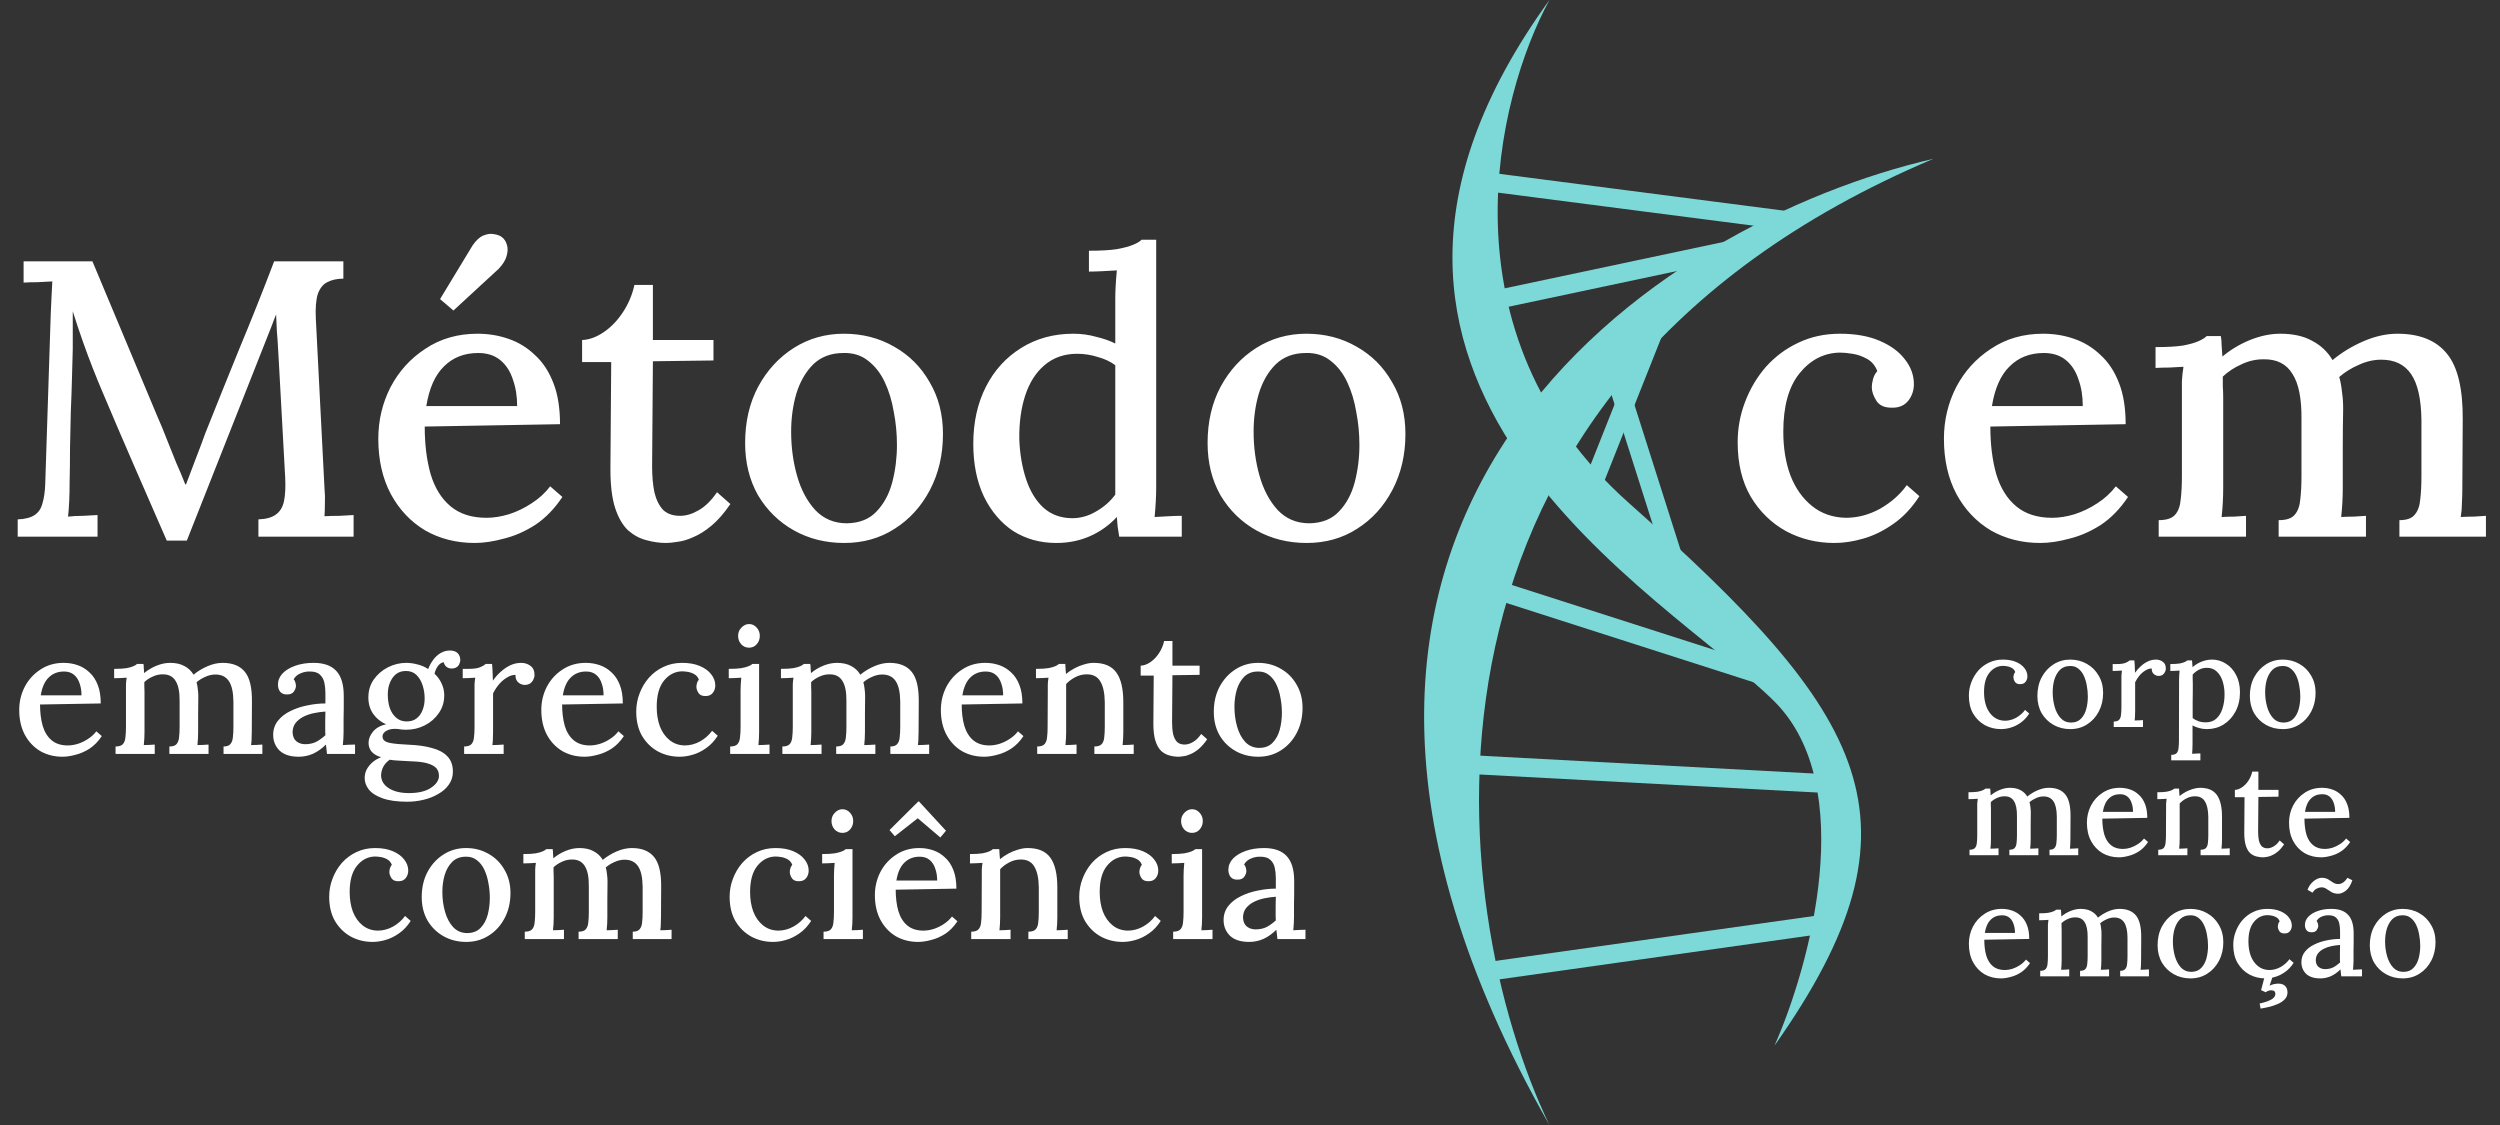 <svg xmlns="http://www.w3.org/2000/svg" width="351" height="158" viewBox="0 0 351 158" fill="none"><rect x="0" y="0" width="351" height="158" fill="#333333" stroke="none"/><path d="M8.768 106.245C7.612 106.245 6.572 105.981 5.647 105.452C4.738 104.907 4.02 104.148 3.492 103.173C2.963 102.182 2.699 101.018 2.699 99.68C2.699 98.524 2.955 97.443 3.467 96.435C3.995 95.428 4.73 94.619 5.671 94.008C6.613 93.38 7.703 93.066 8.941 93.066C9.635 93.066 10.287 93.174 10.898 93.388C11.526 93.603 12.079 93.942 12.558 94.404C13.053 94.85 13.442 95.436 13.722 96.163C14.003 96.873 14.143 97.74 14.143 98.764L5.622 98.912C5.622 100.035 5.746 101.035 5.994 101.91C6.258 102.785 6.679 103.462 7.257 103.941C7.835 104.42 8.586 104.66 9.511 104.66C9.957 104.66 10.428 104.585 10.923 104.437C11.435 104.271 11.914 104.04 12.36 103.743C12.822 103.446 13.21 103.091 13.524 102.678L14.292 103.347C13.797 104.09 13.227 104.676 12.583 105.105C11.939 105.518 11.278 105.807 10.601 105.972C9.941 106.154 9.329 106.245 8.768 106.245ZM5.721 97.624H11.443C11.443 96.997 11.352 96.435 11.171 95.94C11.006 95.428 10.742 95.023 10.378 94.726C10.015 94.429 9.552 94.28 8.991 94.28C8.116 94.28 7.397 94.561 6.836 95.122C6.274 95.667 5.903 96.501 5.721 97.624ZM16.225 105.849V104.808C16.72 104.808 17.067 104.693 17.265 104.461C17.463 104.23 17.579 103.908 17.612 103.495C17.662 103.082 17.686 102.604 17.686 102.059V96.906C17.686 96.642 17.686 96.361 17.686 96.064C17.703 95.75 17.736 95.444 17.785 95.147C17.505 95.164 17.207 95.18 16.894 95.197C16.58 95.197 16.291 95.205 16.027 95.222V93.909C16.77 93.909 17.348 93.876 17.761 93.809C18.19 93.727 18.512 93.636 18.727 93.537C18.958 93.438 19.131 93.331 19.247 93.215H20.139C20.172 93.38 20.188 93.578 20.188 93.809C20.205 94.024 20.221 94.255 20.238 94.503C20.75 94.074 21.328 93.727 21.972 93.463C22.632 93.198 23.268 93.066 23.879 93.066C24.689 93.066 25.357 93.215 25.886 93.512C26.431 93.793 26.86 94.198 27.174 94.726C27.752 94.247 28.404 93.851 29.131 93.537C29.858 93.223 30.568 93.066 31.261 93.066C32.665 93.066 33.706 93.487 34.383 94.33C35.06 95.155 35.39 96.543 35.373 98.491L35.349 102.777C35.349 103.074 35.34 103.38 35.324 103.693C35.324 103.991 35.299 104.296 35.25 104.61C35.514 104.594 35.786 104.585 36.067 104.585C36.348 104.569 36.604 104.552 36.835 104.536V105.849H31.385V104.808C31.848 104.808 32.17 104.693 32.351 104.461C32.549 104.23 32.665 103.908 32.698 103.495C32.748 103.082 32.772 102.604 32.772 102.059V98.491C32.756 97.187 32.541 96.229 32.128 95.618C31.715 95.007 31.088 94.701 30.246 94.701C29.767 94.701 29.296 94.809 28.834 95.023C28.371 95.222 27.958 95.477 27.595 95.791C27.678 96.072 27.735 96.386 27.768 96.733C27.818 97.063 27.843 97.41 27.843 97.773C27.826 98.599 27.818 99.433 27.818 100.275C27.818 101.101 27.818 101.935 27.818 102.777C27.818 103.074 27.81 103.38 27.793 103.693C27.777 103.991 27.752 104.296 27.719 104.61C27.983 104.594 28.247 104.585 28.512 104.585C28.792 104.569 29.048 104.552 29.279 104.536V105.849H23.78V104.808C24.276 104.808 24.614 104.693 24.796 104.461C24.994 104.23 25.11 103.908 25.143 103.495C25.192 103.082 25.217 102.604 25.217 102.059V98.467C25.233 97.162 25.044 96.204 24.647 95.593C24.267 94.966 23.656 94.66 22.814 94.677C22.335 94.677 21.873 94.784 21.427 94.999C20.981 95.197 20.593 95.453 20.263 95.766C20.263 95.965 20.263 96.171 20.263 96.386C20.279 96.6 20.287 96.832 20.287 97.079V102.777C20.287 103.074 20.279 103.38 20.263 103.693C20.246 103.991 20.221 104.296 20.188 104.61C20.453 104.594 20.717 104.585 20.981 104.585C21.245 104.569 21.493 104.552 21.724 104.536V105.849H16.225ZM45.91 105.849C45.876 105.584 45.852 105.353 45.835 105.155C45.819 104.957 45.794 104.75 45.761 104.536C45.199 105.097 44.596 105.527 43.953 105.824C43.308 106.105 42.64 106.245 41.946 106.245C40.757 106.245 39.857 105.956 39.246 105.378C38.651 104.783 38.354 104.049 38.354 103.173C38.354 102.414 38.577 101.753 39.023 101.192C39.469 100.63 40.055 100.176 40.782 99.829C41.508 99.466 42.301 99.201 43.16 99.036C44.019 98.855 44.861 98.764 45.687 98.764V97.302C45.687 96.774 45.637 96.287 45.538 95.841C45.439 95.378 45.232 95.007 44.919 94.726C44.621 94.429 44.151 94.28 43.507 94.28C43.077 94.264 42.648 94.346 42.218 94.528C41.789 94.693 41.459 94.974 41.228 95.37C41.36 95.502 41.442 95.659 41.475 95.841C41.525 96.006 41.55 96.163 41.55 96.311C41.55 96.543 41.45 96.807 41.252 97.104C41.054 97.385 40.716 97.517 40.237 97.501C39.84 97.501 39.535 97.368 39.32 97.104C39.122 96.823 39.023 96.501 39.023 96.138C39.023 95.543 39.237 95.015 39.667 94.553C40.113 94.09 40.716 93.727 41.475 93.463C42.235 93.198 43.086 93.066 44.027 93.066C45.447 93.066 46.504 93.438 47.198 94.181C47.908 94.924 48.263 96.097 48.263 97.699C48.263 98.293 48.263 98.863 48.263 99.408C48.263 99.953 48.255 100.498 48.238 101.043C48.238 101.588 48.238 102.166 48.238 102.777C48.238 103.025 48.23 103.305 48.213 103.619C48.197 103.933 48.172 104.263 48.139 104.61C48.42 104.594 48.709 104.577 49.006 104.56C49.303 104.544 49.584 104.536 49.848 104.536V105.849H45.91ZM45.687 99.903C45.158 99.936 44.613 100.011 44.052 100.126C43.507 100.242 43.011 100.415 42.565 100.647C42.119 100.878 41.756 101.175 41.475 101.538C41.211 101.902 41.079 102.339 41.079 102.851C41.112 103.413 41.294 103.826 41.624 104.09C41.971 104.354 42.375 104.486 42.838 104.486C43.416 104.486 43.928 104.379 44.374 104.164C44.819 103.933 45.257 103.619 45.687 103.223C45.67 103.041 45.662 102.859 45.662 102.678C45.662 102.48 45.662 102.273 45.662 102.059C45.662 101.91 45.662 101.637 45.662 101.241C45.678 100.828 45.687 100.382 45.687 99.903ZM57.194 112.562C55.741 112.562 54.569 112.397 53.677 112.066C52.801 111.753 52.166 111.34 51.769 110.828C51.389 110.332 51.2 109.804 51.2 109.242C51.2 108.796 51.299 108.384 51.497 108.004C51.712 107.624 51.992 107.285 52.339 106.988C52.686 106.707 53.074 106.484 53.503 106.319C52.925 106.138 52.488 105.882 52.191 105.551C51.893 105.205 51.745 104.783 51.745 104.288C51.745 103.76 51.951 103.239 52.364 102.727C52.793 102.215 53.404 101.869 54.197 101.687C53.454 101.357 52.859 100.878 52.413 100.25C51.968 99.623 51.736 98.879 51.72 98.021C51.703 97.03 51.951 96.163 52.463 95.42C52.992 94.677 53.66 94.099 54.469 93.686C55.295 93.273 56.154 93.066 57.046 93.066C57.558 93.066 58.086 93.141 58.631 93.289C59.176 93.421 59.672 93.636 60.117 93.933C60.299 93.454 60.539 93.017 60.836 92.62C61.133 92.224 61.48 91.91 61.876 91.679C62.289 91.448 62.719 91.332 63.164 91.332C63.643 91.332 64.007 91.456 64.254 91.704C64.502 91.952 64.626 92.282 64.626 92.695C64.626 92.827 64.585 92.992 64.502 93.19C64.436 93.372 64.312 93.529 64.131 93.661C63.949 93.793 63.701 93.859 63.387 93.859C63.123 93.859 62.884 93.776 62.669 93.611C62.471 93.43 62.347 93.215 62.297 92.967C61.951 93.033 61.662 93.24 61.43 93.587C61.216 93.917 61.075 94.255 61.009 94.602C61.439 94.982 61.769 95.436 62 95.965C62.248 96.477 62.372 97.03 62.372 97.624C62.372 98.566 62.116 99.4 61.604 100.126C61.108 100.853 60.456 101.423 59.647 101.836C58.838 102.248 57.962 102.455 57.021 102.455C56.74 102.455 56.476 102.438 56.228 102.405C55.981 102.356 55.708 102.331 55.411 102.331C54.882 102.331 54.445 102.455 54.098 102.703C53.768 102.95 53.644 103.248 53.726 103.594C53.809 103.958 54.156 104.197 54.767 104.313C55.378 104.428 56.261 104.511 57.417 104.56C58.689 104.61 59.779 104.767 60.687 105.031C61.612 105.279 62.322 105.667 62.818 106.195C63.33 106.724 63.586 107.442 63.586 108.351C63.586 109.028 63.396 109.63 63.016 110.159C62.653 110.687 62.157 111.125 61.529 111.472C60.919 111.835 60.233 112.108 59.473 112.289C58.714 112.471 57.954 112.562 57.194 112.562ZM57.417 111.348C58.755 111.348 59.787 111.1 60.514 110.605C61.257 110.109 61.629 109.548 61.629 108.92C61.629 108.392 61.447 107.979 61.084 107.682C60.72 107.401 60.208 107.195 59.548 107.062C58.904 106.947 58.144 106.881 57.269 106.864C56.839 106.831 56.402 106.806 55.956 106.79C55.51 106.773 55.097 106.732 54.717 106.666C54.337 106.93 54.04 107.252 53.825 107.632C53.627 108.012 53.52 108.408 53.503 108.821C53.503 109.581 53.858 110.192 54.569 110.654C55.279 111.117 56.228 111.348 57.417 111.348ZM57.095 101.291C57.657 101.291 58.119 101.15 58.483 100.869C58.862 100.572 59.143 100.184 59.325 99.705C59.523 99.21 59.622 98.673 59.622 98.095C59.622 97.418 59.523 96.782 59.325 96.188C59.127 95.593 58.838 95.114 58.458 94.751C58.078 94.388 57.591 94.206 56.996 94.206C56.187 94.206 55.559 94.528 55.114 95.172C54.668 95.816 54.445 96.592 54.445 97.501C54.445 98.227 54.544 98.879 54.742 99.457C54.957 100.019 55.262 100.465 55.659 100.795C56.055 101.125 56.534 101.291 57.095 101.291ZM65.164 104.808C65.659 104.808 66.006 104.693 66.204 104.461C66.402 104.23 66.518 103.908 66.551 103.495C66.601 103.082 66.625 102.604 66.625 102.059V96.906C66.625 96.642 66.625 96.361 66.625 96.064C66.642 95.75 66.675 95.444 66.725 95.147C66.444 95.164 66.146 95.18 65.833 95.197C65.519 95.197 65.23 95.205 64.966 95.222V93.909H65.808C66.501 93.909 67.03 93.834 67.393 93.686C67.757 93.537 68.021 93.38 68.186 93.215H69.078C69.111 93.446 69.136 93.768 69.152 94.181C69.169 94.594 69.185 95.056 69.202 95.568C69.515 95.106 69.879 94.693 70.292 94.33C70.704 93.95 71.15 93.644 71.629 93.413C72.125 93.182 72.637 93.066 73.165 93.066C73.677 93.066 74.115 93.207 74.478 93.487C74.858 93.752 75.048 94.189 75.048 94.8C75.048 94.966 74.998 95.155 74.899 95.37C74.817 95.585 74.668 95.775 74.453 95.94C74.255 96.088 73.983 96.163 73.636 96.163C73.289 96.146 72.984 96.014 72.719 95.766C72.472 95.519 72.356 95.18 72.373 94.751C71.976 94.751 71.58 94.875 71.183 95.122C70.787 95.354 70.415 95.667 70.069 96.064C69.738 96.46 69.458 96.889 69.226 97.352V102.777C69.226 103.074 69.218 103.38 69.202 103.693C69.202 103.991 69.177 104.296 69.127 104.61C69.392 104.594 69.664 104.585 69.945 104.585C70.226 104.569 70.481 104.552 70.713 104.536V105.849H65.164V104.808ZM82.068 106.245C80.912 106.245 79.871 105.981 78.947 105.452C78.038 104.907 77.32 104.148 76.791 103.173C76.263 102.182 75.999 101.018 75.999 99.68C75.999 98.524 76.255 97.443 76.767 96.435C77.295 95.428 78.03 94.619 78.971 94.008C79.913 93.38 81.003 93.066 82.241 93.066C82.935 93.066 83.587 93.174 84.198 93.388C84.826 93.603 85.379 93.942 85.858 94.404C86.353 94.85 86.741 95.436 87.022 96.163C87.303 96.873 87.443 97.74 87.443 98.764L78.922 98.912C78.922 100.035 79.046 101.035 79.293 101.91C79.558 102.785 79.979 103.462 80.557 103.941C81.135 104.42 81.886 104.66 82.811 104.66C83.257 104.66 83.728 104.585 84.223 104.437C84.735 104.271 85.214 104.04 85.66 103.743C86.122 103.446 86.51 103.091 86.824 102.678L87.592 103.347C87.097 104.09 86.527 104.676 85.883 105.105C85.239 105.518 84.578 105.807 83.901 105.972C83.24 106.154 82.629 106.245 82.068 106.245ZM79.021 97.624H84.743C84.743 96.997 84.652 96.435 84.471 95.94C84.305 95.428 84.041 95.023 83.678 94.726C83.315 94.429 82.852 94.28 82.291 94.28C81.415 94.28 80.697 94.561 80.136 95.122C79.574 95.667 79.203 96.501 79.021 97.624ZM95.422 106.245C94.316 106.245 93.3 105.997 92.375 105.502C91.45 104.99 90.707 104.263 90.145 103.322C89.601 102.381 89.328 101.241 89.328 99.903C89.328 99.012 89.485 98.161 89.799 97.352C90.112 96.526 90.55 95.791 91.112 95.147C91.69 94.503 92.367 93.999 93.143 93.636C93.936 93.256 94.811 93.066 95.769 93.066C96.743 93.066 97.577 93.215 98.271 93.512C98.964 93.809 99.493 94.198 99.856 94.677C100.236 95.155 100.426 95.676 100.426 96.237C100.426 96.633 100.31 96.98 100.079 97.278C99.848 97.575 99.518 97.723 99.088 97.723C98.609 97.74 98.271 97.6 98.073 97.302C97.874 96.989 97.775 96.7 97.775 96.435C97.775 96.287 97.8 96.121 97.85 95.94C97.899 95.742 97.99 95.568 98.122 95.42C97.99 95.073 97.775 94.817 97.478 94.652C97.181 94.487 96.875 94.379 96.561 94.33C96.248 94.28 95.984 94.255 95.769 94.255C94.761 94.272 93.911 94.71 93.217 95.568C92.54 96.41 92.202 97.633 92.202 99.234C92.202 100.258 92.35 101.175 92.647 101.984C92.961 102.793 93.415 103.437 94.01 103.916C94.605 104.395 95.315 104.643 96.14 104.66C96.883 104.66 97.602 104.47 98.296 104.09C98.989 103.693 99.551 103.198 99.98 102.604L100.773 103.297C100.294 104.04 99.74 104.627 99.113 105.056C98.502 105.485 97.874 105.791 97.23 105.972C96.603 106.154 96 106.245 95.422 106.245ZM102.515 104.808C103.011 104.808 103.358 104.693 103.556 104.461C103.754 104.23 103.869 103.908 103.902 103.495C103.952 103.082 103.977 102.604 103.977 102.059V96.931C103.977 96.65 103.985 96.369 104.002 96.088C104.018 95.791 104.043 95.477 104.076 95.147C103.795 95.164 103.498 95.18 103.184 95.197C102.87 95.197 102.581 95.205 102.317 95.222V93.909C103.06 93.909 103.647 93.876 104.076 93.809C104.522 93.727 104.86 93.636 105.092 93.537C105.339 93.438 105.521 93.331 105.637 93.215H106.578V102.777C106.578 103.074 106.57 103.38 106.553 103.693C106.537 103.991 106.512 104.296 106.479 104.61C106.743 104.594 107.007 104.585 107.271 104.585C107.552 104.569 107.808 104.552 108.039 104.536V105.849H102.515V104.808ZM105.166 90.936C104.736 90.936 104.373 90.779 104.076 90.465C103.779 90.135 103.63 89.739 103.63 89.276C103.63 88.814 103.787 88.426 104.101 88.112C104.414 87.782 104.77 87.617 105.166 87.617C105.595 87.617 105.95 87.782 106.231 88.112C106.528 88.426 106.677 88.814 106.677 89.276C106.677 89.739 106.528 90.135 106.231 90.465C105.95 90.779 105.595 90.936 105.166 90.936ZM109.845 105.849V104.808C110.341 104.808 110.687 104.693 110.886 104.461C111.084 104.23 111.199 103.908 111.232 103.495C111.282 103.082 111.307 102.604 111.307 102.059V96.906C111.307 96.642 111.307 96.361 111.307 96.064C111.323 95.75 111.356 95.444 111.406 95.147C111.125 95.164 110.828 95.18 110.514 95.197C110.2 95.197 109.911 95.205 109.647 95.222V93.909C110.39 93.909 110.968 93.876 111.381 93.809C111.81 93.727 112.133 93.636 112.347 93.537C112.578 93.438 112.752 93.331 112.867 93.215H113.759C113.792 93.38 113.809 93.578 113.809 93.809C113.825 94.024 113.842 94.255 113.858 94.503C114.37 94.074 114.948 93.727 115.592 93.463C116.253 93.198 116.889 93.066 117.5 93.066C118.309 93.066 118.978 93.215 119.506 93.512C120.051 93.793 120.481 94.198 120.794 94.726C121.372 94.247 122.025 93.851 122.751 93.537C123.478 93.223 124.188 93.066 124.882 93.066C126.286 93.066 127.326 93.487 128.003 94.33C128.68 95.155 129.01 96.543 128.994 98.491L128.969 102.777C128.969 103.074 128.961 103.38 128.944 103.693C128.944 103.991 128.92 104.296 128.87 104.61C129.134 104.594 129.407 104.585 129.688 104.585C129.968 104.569 130.224 104.552 130.455 104.536V105.849H125.006V104.808C125.468 104.808 125.79 104.693 125.972 104.461C126.17 104.23 126.286 103.908 126.319 103.495C126.368 103.082 126.393 102.604 126.393 102.059V98.491C126.376 97.187 126.162 96.229 125.749 95.618C125.336 95.007 124.708 94.701 123.866 94.701C123.387 94.701 122.917 94.809 122.454 95.023C121.992 95.222 121.579 95.477 121.216 95.791C121.298 96.072 121.356 96.386 121.389 96.733C121.439 97.063 121.463 97.41 121.463 97.773C121.447 98.599 121.439 99.433 121.439 100.275C121.439 101.101 121.439 101.935 121.439 102.777C121.439 103.074 121.43 103.38 121.414 103.693C121.397 103.991 121.372 104.296 121.339 104.61C121.604 104.594 121.868 104.585 122.132 104.585C122.413 104.569 122.669 104.552 122.9 104.536V105.849H117.401V104.808C117.896 104.808 118.235 104.693 118.416 104.461C118.615 104.23 118.73 103.908 118.763 103.495C118.813 103.082 118.837 102.604 118.837 102.059V98.467C118.854 97.162 118.664 96.204 118.268 95.593C117.888 94.966 117.277 94.66 116.435 94.677C115.956 94.677 115.493 94.784 115.047 94.999C114.601 95.197 114.213 95.453 113.883 95.766C113.883 95.965 113.883 96.171 113.883 96.386C113.9 96.6 113.908 96.832 113.908 97.079V102.777C113.908 103.074 113.9 103.38 113.883 103.693C113.867 103.991 113.842 104.296 113.809 104.61C114.073 104.594 114.337 104.585 114.601 104.585C114.866 104.569 115.113 104.552 115.345 104.536V105.849H109.845ZM138.168 106.245C137.011 106.245 135.971 105.981 135.046 105.452C134.138 104.907 133.42 104.148 132.891 103.173C132.363 102.182 132.098 101.018 132.098 99.68C132.098 98.524 132.354 97.443 132.866 96.435C133.395 95.428 134.13 94.619 135.071 94.008C136.012 93.38 137.102 93.066 138.341 93.066C139.035 93.066 139.687 93.174 140.298 93.388C140.925 93.603 141.479 93.942 141.958 94.404C142.453 94.85 142.841 95.436 143.122 96.163C143.403 96.873 143.543 97.74 143.543 98.764L135.021 98.912C135.021 100.035 135.145 101.035 135.393 101.91C135.657 102.785 136.078 103.462 136.656 103.941C137.234 104.42 137.986 104.66 138.911 104.66C139.357 104.66 139.827 104.585 140.323 104.437C140.835 104.271 141.314 104.04 141.759 103.743C142.222 103.446 142.61 103.091 142.924 102.678L143.692 103.347C143.196 104.09 142.626 104.676 141.982 105.105C141.338 105.518 140.678 105.807 140.001 105.972C139.34 106.154 138.729 106.245 138.168 106.245ZM135.121 97.624H140.843C140.843 96.997 140.752 96.435 140.57 95.94C140.405 95.428 140.141 95.023 139.778 94.726C139.414 94.429 138.952 94.28 138.39 94.28C137.515 94.28 136.797 94.561 136.235 95.122C135.674 95.667 135.302 96.501 135.121 97.624ZM145.624 105.849V104.808C146.12 104.808 146.466 104.693 146.665 104.461C146.863 104.23 146.978 103.908 147.011 103.495C147.061 103.082 147.086 102.604 147.086 102.059L147.111 96.906C147.111 96.642 147.111 96.361 147.111 96.064C147.127 95.75 147.16 95.444 147.21 95.147C146.912 95.164 146.607 95.18 146.293 95.197C145.996 95.197 145.715 95.205 145.451 95.222V93.909C146.194 93.909 146.772 93.876 147.185 93.809C147.614 93.727 147.936 93.636 148.151 93.537C148.382 93.438 148.556 93.331 148.671 93.215H149.563C149.579 93.364 149.588 93.504 149.588 93.636C149.604 93.768 149.613 93.909 149.613 94.057C149.629 94.206 149.646 94.396 149.662 94.627C150.025 94.33 150.422 94.065 150.851 93.834C151.28 93.603 151.726 93.421 152.189 93.289C152.668 93.141 153.122 93.066 153.551 93.066C155.021 93.066 156.078 93.512 156.722 94.404C157.383 95.296 157.713 96.691 157.713 98.591V102.777C157.713 103.074 157.705 103.38 157.688 103.693C157.672 103.991 157.647 104.296 157.614 104.61C157.878 104.594 158.142 104.585 158.407 104.585C158.687 104.569 158.943 104.552 159.174 104.536V105.849H153.65V104.808C154.146 104.808 154.493 104.693 154.691 104.461C154.889 104.23 155.005 103.908 155.038 103.495C155.087 103.082 155.112 102.604 155.112 102.059V98.591C155.095 97.286 154.881 96.303 154.468 95.643C154.071 94.982 153.427 94.66 152.536 94.677C152.007 94.677 151.487 94.809 150.975 95.073C150.463 95.337 150.034 95.659 149.687 96.039C149.687 96.204 149.687 96.386 149.687 96.584C149.687 96.766 149.687 96.956 149.687 97.154V102.777C149.687 103.074 149.679 103.38 149.662 103.693C149.646 103.991 149.621 104.296 149.588 104.61C149.852 104.594 150.116 104.585 150.38 104.585C150.661 104.569 150.917 104.552 151.148 104.536V105.849H145.624ZM165.451 106.245C165.038 106.245 164.625 106.187 164.212 106.072C163.8 105.972 163.412 105.766 163.048 105.452C162.701 105.122 162.429 104.651 162.231 104.04C162.033 103.429 161.933 102.62 161.933 101.613L161.983 94.85H160.15V93.463C160.596 93.446 161.05 93.281 161.512 92.967C161.975 92.653 162.379 92.232 162.726 91.704C163.073 91.175 163.312 90.606 163.445 89.995H164.609V93.463H168.424V94.751L164.609 94.8L164.559 101.414C164.559 102.042 164.609 102.595 164.708 103.074C164.824 103.537 165.005 103.9 165.253 104.164C165.517 104.412 165.872 104.536 166.318 104.536C166.698 104.536 167.086 104.42 167.482 104.189C167.895 103.958 168.283 103.578 168.647 103.049L169.489 103.793C169.093 104.371 168.696 104.825 168.3 105.155C167.903 105.485 167.524 105.725 167.16 105.873C166.797 106.039 166.467 106.138 166.169 106.171C165.872 106.22 165.633 106.245 165.451 106.245ZM176.66 106.245C175.487 106.245 174.431 105.981 173.489 105.452C172.548 104.924 171.796 104.189 171.235 103.248C170.69 102.29 170.417 101.192 170.417 99.953C170.417 98.615 170.69 97.434 171.235 96.41C171.796 95.37 172.548 94.553 173.489 93.958C174.431 93.364 175.479 93.066 176.635 93.066C177.808 93.066 178.865 93.339 179.806 93.884C180.747 94.412 181.491 95.155 182.035 96.113C182.597 97.055 182.878 98.145 182.878 99.383C182.878 100.688 182.605 101.86 182.06 102.901C181.515 103.941 180.772 104.759 179.831 105.353C178.906 105.948 177.849 106.245 176.66 106.245ZM176.833 105.006C177.626 104.99 178.245 104.742 178.691 104.263C179.154 103.784 179.484 103.173 179.682 102.43C179.88 101.67 179.979 100.886 179.979 100.077C179.979 99.367 179.913 98.673 179.781 97.996C179.666 97.302 179.476 96.675 179.211 96.113C178.947 95.552 178.6 95.106 178.171 94.776C177.742 94.429 177.221 94.264 176.61 94.28C175.834 94.28 175.198 94.52 174.703 94.999C174.224 95.477 173.869 96.097 173.638 96.856C173.423 97.6 173.316 98.392 173.316 99.234C173.316 100.209 173.44 101.134 173.687 102.009C173.935 102.884 174.315 103.603 174.827 104.164C175.355 104.726 176.024 105.006 176.833 105.006ZM52.313 132.245C51.206 132.245 50.191 131.997 49.266 131.502C48.341 130.99 47.598 130.263 47.037 129.322C46.492 128.381 46.219 127.241 46.219 125.903C46.219 125.012 46.376 124.161 46.69 123.352C47.004 122.526 47.441 121.791 48.003 121.147C48.581 120.503 49.258 119.999 50.034 119.636C50.827 119.256 51.702 119.066 52.66 119.066C53.634 119.066 54.468 119.215 55.162 119.512C55.855 119.809 56.384 120.198 56.747 120.676C57.127 121.155 57.317 121.676 57.317 122.237C57.317 122.633 57.201 122.98 56.97 123.278C56.739 123.575 56.409 123.723 55.979 123.723C55.5 123.74 55.162 123.6 54.964 123.302C54.765 122.989 54.666 122.7 54.666 122.435C54.666 122.287 54.691 122.122 54.741 121.94C54.79 121.742 54.881 121.568 55.013 121.42C54.881 121.073 54.666 120.817 54.369 120.652C54.072 120.487 53.766 120.379 53.453 120.33C53.139 120.28 52.874 120.255 52.66 120.255C51.652 120.272 50.802 120.71 50.108 121.568C49.431 122.411 49.093 123.633 49.093 125.235C49.093 126.258 49.241 127.175 49.538 127.984C49.852 128.793 50.306 129.437 50.901 129.916C51.495 130.395 52.206 130.643 53.031 130.66C53.775 130.66 54.493 130.47 55.187 130.09C55.88 129.693 56.442 129.198 56.871 128.604L57.664 129.297C57.185 130.04 56.632 130.627 56.004 131.056C55.393 131.485 54.765 131.791 54.121 131.972C53.494 132.154 52.891 132.245 52.313 132.245ZM65.452 132.245C64.28 132.245 63.223 131.981 62.282 131.452C61.34 130.924 60.589 130.189 60.027 129.248C59.482 128.29 59.21 127.192 59.21 125.953C59.21 124.615 59.482 123.434 60.027 122.411C60.589 121.37 61.34 120.553 62.282 119.958C63.223 119.364 64.272 119.066 65.428 119.066C66.6 119.066 67.657 119.339 68.598 119.884C69.54 120.412 70.283 121.155 70.828 122.113C71.389 123.055 71.67 124.145 71.67 125.383C71.67 126.688 71.398 127.86 70.853 128.901C70.308 129.941 69.564 130.759 68.623 131.353C67.698 131.948 66.641 132.245 65.452 132.245ZM65.626 131.006C66.418 130.99 67.038 130.742 67.484 130.263C67.946 129.784 68.276 129.173 68.475 128.43C68.673 127.67 68.772 126.886 68.772 126.077C68.772 125.367 68.706 124.673 68.574 123.996C68.458 123.302 68.268 122.675 68.004 122.113C67.74 121.552 67.393 121.106 66.963 120.776C66.534 120.429 66.014 120.264 65.403 120.28C64.627 120.28 63.991 120.52 63.495 120.999C63.017 121.477 62.661 122.097 62.43 122.856C62.215 123.6 62.108 124.392 62.108 125.235C62.108 126.209 62.232 127.134 62.48 128.009C62.727 128.884 63.107 129.603 63.619 130.164C64.148 130.726 64.817 131.006 65.626 131.006ZM73.679 131.849V130.808C74.175 130.808 74.521 130.693 74.72 130.461C74.918 130.23 75.033 129.908 75.066 129.495C75.116 129.082 75.141 128.604 75.141 128.059V122.906C75.141 122.642 75.141 122.361 75.141 122.064C75.157 121.75 75.19 121.444 75.24 121.147C74.959 121.164 74.662 121.18 74.348 121.197C74.034 121.197 73.745 121.205 73.481 121.221V119.909C74.224 119.909 74.802 119.876 75.215 119.809C75.644 119.727 75.966 119.636 76.181 119.537C76.412 119.438 76.586 119.331 76.701 119.215H77.593C77.626 119.38 77.643 119.578 77.643 119.809C77.659 120.024 77.676 120.255 77.692 120.503C78.204 120.074 78.782 119.727 79.426 119.463C80.087 119.198 80.723 119.066 81.334 119.066C82.143 119.066 82.812 119.215 83.34 119.512C83.885 119.793 84.315 120.198 84.628 120.726C85.206 120.247 85.859 119.851 86.585 119.537C87.312 119.223 88.022 119.066 88.716 119.066C90.12 119.066 91.16 119.487 91.837 120.33C92.514 121.155 92.844 122.543 92.828 124.491L92.803 128.777C92.803 129.074 92.795 129.38 92.778 129.693C92.778 129.991 92.754 130.296 92.704 130.61C92.968 130.594 93.241 130.585 93.522 130.585C93.802 130.569 94.058 130.552 94.289 130.536V131.849H88.84V130.808C89.302 130.808 89.624 130.693 89.806 130.461C90.004 130.23 90.12 129.908 90.153 129.495C90.202 129.082 90.227 128.604 90.227 128.059V124.491C90.21 123.187 89.996 122.229 89.583 121.618C89.17 121.007 88.542 120.701 87.7 120.701C87.221 120.701 86.751 120.809 86.288 121.023C85.826 121.221 85.413 121.477 85.049 121.791C85.132 122.072 85.19 122.386 85.223 122.733C85.272 123.063 85.297 123.41 85.297 123.773C85.281 124.599 85.272 125.433 85.272 126.275C85.272 127.101 85.272 127.935 85.272 128.777C85.272 129.074 85.264 129.38 85.248 129.693C85.231 129.991 85.206 130.296 85.173 130.61C85.438 130.594 85.702 130.585 85.966 130.585C86.247 130.569 86.503 130.552 86.734 130.536V131.849H81.235V130.808C81.73 130.808 82.069 130.693 82.25 130.461C82.448 130.23 82.564 129.908 82.597 129.495C82.647 129.082 82.671 128.604 82.671 128.059V124.467C82.688 123.162 82.498 122.204 82.102 121.593C81.722 120.965 81.111 120.66 80.269 120.676C79.79 120.676 79.327 120.784 78.881 120.999C78.435 121.197 78.047 121.453 77.717 121.766C77.717 121.965 77.717 122.171 77.717 122.386C77.734 122.6 77.742 122.832 77.742 123.079V128.777C77.742 129.074 77.734 129.38 77.717 129.693C77.701 129.991 77.676 130.296 77.643 130.61C77.907 130.594 78.171 130.585 78.435 130.585C78.7 130.569 78.947 130.552 79.179 130.536V131.849H73.679ZM108.534 132.245C107.427 132.245 106.412 131.997 105.487 131.502C104.562 130.99 103.819 130.263 103.257 129.322C102.712 128.381 102.44 127.241 102.44 125.903C102.44 125.012 102.597 124.161 102.91 123.352C103.224 122.526 103.662 121.791 104.223 121.147C104.801 120.503 105.478 119.999 106.255 119.636C107.047 119.256 107.923 119.066 108.88 119.066C109.855 119.066 110.689 119.215 111.382 119.512C112.076 119.809 112.605 120.198 112.968 120.676C113.348 121.155 113.538 121.676 113.538 122.237C113.538 122.633 113.422 122.98 113.191 123.278C112.96 123.575 112.629 123.723 112.2 123.723C111.721 123.74 111.382 123.6 111.184 123.302C110.986 122.989 110.887 122.7 110.887 122.435C110.887 122.287 110.912 122.122 110.961 121.94C111.011 121.742 111.102 121.568 111.234 121.42C111.102 121.073 110.887 120.817 110.59 120.652C110.292 120.487 109.987 120.379 109.673 120.33C109.359 120.28 109.095 120.255 108.88 120.255C107.873 120.272 107.023 120.71 106.329 121.568C105.652 122.411 105.313 123.633 105.313 125.235C105.313 126.258 105.462 127.175 105.759 127.984C106.073 128.793 106.527 129.437 107.122 129.916C107.716 130.395 108.426 130.643 109.252 130.66C109.995 130.66 110.714 130.47 111.407 130.09C112.101 129.693 112.662 129.198 113.092 128.604L113.884 129.297C113.406 130.04 112.852 130.627 112.225 131.056C111.614 131.485 110.986 131.791 110.342 131.972C109.714 132.154 109.112 132.245 108.534 132.245ZM115.627 130.808C116.122 130.808 116.469 130.693 116.667 130.461C116.866 130.23 116.981 129.908 117.014 129.495C117.064 129.082 117.089 128.604 117.089 128.059V122.931C117.089 122.65 117.097 122.369 117.113 122.088C117.13 121.791 117.155 121.477 117.188 121.147C116.907 121.164 116.61 121.18 116.296 121.197C115.982 121.197 115.693 121.205 115.429 121.221V119.909C116.172 119.909 116.758 119.876 117.188 119.809C117.634 119.727 117.972 119.636 118.203 119.537C118.451 119.438 118.633 119.331 118.748 119.215H119.69V128.777C119.69 129.074 119.681 129.38 119.665 129.693C119.648 129.991 119.624 130.296 119.59 130.61C119.855 130.594 120.119 130.585 120.383 130.585C120.664 130.569 120.92 130.552 121.151 130.536V131.849H115.627V130.808ZM118.278 116.936C117.848 116.936 117.485 116.779 117.188 116.465C116.89 116.135 116.742 115.739 116.742 115.276C116.742 114.814 116.899 114.426 117.212 114.112C117.526 113.782 117.881 113.616 118.278 113.616C118.707 113.616 119.062 113.782 119.343 114.112C119.64 114.426 119.789 114.814 119.789 115.276C119.789 115.739 119.64 116.135 119.343 116.465C119.062 116.779 118.707 116.936 118.278 116.936ZM128.902 132.245C127.746 132.245 126.706 131.981 125.781 131.452C124.873 130.907 124.154 130.148 123.626 129.173C123.097 128.182 122.833 127.018 122.833 125.68C122.833 124.524 123.089 123.443 123.601 122.435C124.129 121.428 124.864 120.619 125.806 120.008C126.747 119.38 127.837 119.066 129.076 119.066C129.769 119.066 130.422 119.174 131.033 119.388C131.66 119.603 132.213 119.942 132.692 120.404C133.188 120.85 133.576 121.436 133.857 122.163C134.137 122.873 134.278 123.74 134.278 124.764L125.756 124.912C125.756 126.035 125.88 127.035 126.128 127.91C126.392 128.785 126.813 129.462 127.391 129.941C127.969 130.42 128.721 130.66 129.645 130.66C130.091 130.66 130.562 130.585 131.057 130.437C131.569 130.271 132.048 130.04 132.494 129.743C132.957 129.446 133.345 129.091 133.658 128.678L134.426 129.347C133.931 130.09 133.361 130.676 132.717 131.105C132.073 131.518 131.412 131.807 130.735 131.972C130.075 132.154 129.464 132.245 128.902 132.245ZM125.855 123.624H131.578C131.578 122.997 131.487 122.435 131.305 121.94C131.14 121.428 130.876 121.023 130.512 120.726C130.149 120.429 129.687 120.28 129.125 120.28C128.25 120.28 127.531 120.561 126.97 121.122C126.409 121.667 126.037 122.501 125.855 123.624ZM132.023 117.58L128.877 114.905H128.828L125.632 117.407L124.889 116.54L128.927 112.527H129.026L132.816 116.639L132.023 117.58ZM136.359 131.849V130.808C136.854 130.808 137.201 130.693 137.399 130.461C137.598 130.23 137.713 129.908 137.746 129.495C137.796 129.082 137.82 128.604 137.82 128.059L137.845 122.906C137.845 122.642 137.845 122.361 137.845 122.064C137.862 121.75 137.895 121.444 137.944 121.147C137.647 121.164 137.342 121.18 137.028 121.197C136.731 121.197 136.45 121.205 136.186 121.221V119.909C136.929 119.909 137.507 119.876 137.92 119.809C138.349 119.727 138.671 119.636 138.886 119.537C139.117 119.438 139.29 119.331 139.406 119.215H140.298C140.314 119.364 140.322 119.504 140.322 119.636C140.339 119.768 140.347 119.909 140.347 120.057C140.364 120.206 140.38 120.396 140.397 120.627C140.76 120.33 141.156 120.065 141.586 119.834C142.015 119.603 142.461 119.421 142.924 119.289C143.402 119.141 143.857 119.066 144.286 119.066C145.756 119.066 146.813 119.512 147.457 120.404C148.117 121.296 148.448 122.691 148.448 124.59V128.777C148.448 129.074 148.439 129.38 148.423 129.693C148.406 129.991 148.382 130.296 148.349 130.61C148.613 130.594 148.877 130.585 149.141 130.585C149.422 130.569 149.678 130.552 149.909 130.536V131.849H144.385V130.808C144.881 130.808 145.227 130.693 145.425 130.461C145.624 130.23 145.739 129.908 145.772 129.495C145.822 129.082 145.847 128.604 145.847 128.059V124.59C145.83 123.286 145.615 122.303 145.203 121.643C144.806 120.982 144.162 120.66 143.27 120.676C142.742 120.676 142.222 120.809 141.71 121.073C141.198 121.337 140.768 121.659 140.422 122.039C140.422 122.204 140.422 122.386 140.422 122.584C140.422 122.766 140.422 122.956 140.422 123.154V128.777C140.422 129.074 140.413 129.38 140.397 129.693C140.38 129.991 140.355 130.296 140.322 130.61C140.587 130.594 140.851 130.585 141.115 130.585C141.396 130.569 141.652 130.552 141.883 130.536V131.849H136.359ZM157.618 132.245C156.511 132.245 155.496 131.997 154.571 131.502C153.646 130.99 152.903 130.263 152.342 129.322C151.797 128.381 151.524 127.241 151.524 125.903C151.524 125.012 151.681 124.161 151.995 123.352C152.308 122.526 152.746 121.791 153.308 121.147C153.886 120.503 154.563 119.999 155.339 119.636C156.132 119.256 157.007 119.066 157.965 119.066C158.939 119.066 159.773 119.215 160.467 119.512C161.16 119.809 161.689 120.198 162.052 120.676C162.432 121.155 162.622 121.676 162.622 122.237C162.622 122.633 162.506 122.98 162.275 123.278C162.044 123.575 161.714 123.723 161.284 123.723C160.805 123.74 160.467 123.6 160.269 123.302C160.07 122.989 159.971 122.7 159.971 122.435C159.971 122.287 159.996 122.122 160.046 121.94C160.095 121.742 160.186 121.568 160.318 121.42C160.186 121.073 159.971 120.817 159.674 120.652C159.377 120.487 159.071 120.379 158.757 120.33C158.444 120.28 158.179 120.255 157.965 120.255C156.957 120.272 156.107 120.71 155.413 121.568C154.736 122.411 154.398 123.633 154.398 125.235C154.398 126.258 154.546 127.175 154.843 127.984C155.157 128.793 155.611 129.437 156.206 129.916C156.8 130.395 157.511 130.643 158.336 130.66C159.079 130.66 159.798 130.47 160.491 130.09C161.185 129.693 161.747 129.198 162.176 128.604L162.969 129.297C162.49 130.04 161.937 130.627 161.309 131.056C160.698 131.485 160.07 131.791 159.426 131.972C158.799 132.154 158.196 132.245 157.618 132.245ZM164.711 130.808C165.207 130.808 165.553 130.693 165.752 130.461C165.95 130.23 166.065 129.908 166.098 129.495C166.148 129.082 166.173 128.604 166.173 128.059V122.931C166.173 122.65 166.181 122.369 166.198 122.088C166.214 121.791 166.239 121.477 166.272 121.147C165.991 121.164 165.694 121.18 165.38 121.197C165.066 121.197 164.777 121.205 164.513 121.221V119.909C165.256 119.909 165.842 119.876 166.272 119.809C166.718 119.727 167.056 119.636 167.288 119.537C167.535 119.438 167.717 119.331 167.832 119.215H168.774V128.777C168.774 129.074 168.766 129.38 168.749 129.693C168.733 129.991 168.708 130.296 168.675 130.61C168.939 130.594 169.203 130.585 169.467 130.585C169.748 130.569 170.004 130.552 170.235 130.536V131.849H164.711V130.808ZM167.362 116.936C166.932 116.936 166.569 116.779 166.272 116.465C165.975 116.135 165.826 115.739 165.826 115.276C165.826 114.814 165.983 114.426 166.297 114.112C166.61 113.782 166.965 113.616 167.362 113.616C167.791 113.616 168.146 113.782 168.427 114.112C168.724 114.426 168.873 114.814 168.873 115.276C168.873 115.739 168.724 116.135 168.427 116.465C168.146 116.779 167.791 116.936 167.362 116.936ZM179.349 131.849C179.316 131.584 179.291 131.353 179.275 131.155C179.258 130.957 179.233 130.75 179.2 130.536C178.639 131.097 178.036 131.527 177.392 131.824C176.748 132.105 176.079 132.245 175.385 132.245C174.196 132.245 173.296 131.956 172.685 131.378C172.091 130.783 171.793 130.049 171.793 129.173C171.793 128.414 172.016 127.753 172.462 127.192C172.908 126.63 173.494 126.176 174.221 125.829C174.948 125.466 175.74 125.201 176.599 125.036C177.458 124.855 178.3 124.764 179.126 124.764V123.302C179.126 122.774 179.076 122.287 178.977 121.841C178.878 121.378 178.672 121.007 178.358 120.726C178.061 120.429 177.59 120.28 176.946 120.28C176.517 120.264 176.087 120.346 175.658 120.528C175.229 120.693 174.898 120.974 174.667 121.37C174.799 121.502 174.882 121.659 174.915 121.841C174.964 122.006 174.989 122.163 174.989 122.311C174.989 122.543 174.89 122.807 174.692 123.104C174.494 123.385 174.155 123.517 173.676 123.5C173.28 123.5 172.974 123.368 172.76 123.104C172.561 122.823 172.462 122.501 172.462 122.138C172.462 121.544 172.677 121.015 173.106 120.553C173.552 120.09 174.155 119.727 174.915 119.463C175.674 119.198 176.525 119.066 177.466 119.066C178.887 119.066 179.943 119.438 180.637 120.181C181.347 120.924 181.702 122.097 181.702 123.699C181.702 124.293 181.702 124.863 181.702 125.408C181.702 125.953 181.694 126.498 181.677 127.043C181.677 127.588 181.677 128.166 181.677 128.777C181.677 129.025 181.669 129.305 181.653 129.619C181.636 129.933 181.611 130.263 181.578 130.61C181.859 130.594 182.148 130.577 182.445 130.56C182.743 130.544 183.023 130.536 183.288 130.536V131.849H179.349ZM179.126 125.903C178.597 125.936 178.053 126.011 177.491 126.126C176.946 126.242 176.451 126.415 176.005 126.647C175.559 126.878 175.195 127.175 174.915 127.538C174.651 127.902 174.518 128.339 174.518 128.851C174.551 129.413 174.733 129.826 175.063 130.09C175.41 130.354 175.815 130.486 176.277 130.486C176.855 130.486 177.367 130.379 177.813 130.164C178.259 129.933 178.697 129.619 179.126 129.223C179.109 129.041 179.101 128.859 179.101 128.678C179.101 128.48 179.101 128.273 179.101 128.059C179.101 127.91 179.101 127.637 179.101 127.241C179.118 126.828 179.126 126.382 179.126 125.903Z" fill="white"></path><path d="M217.543 157.964C202.676 126.991 194.127 55.009 271.437 22.301C233.649 30.974 168.482 71.734 217.543 157.964Z" fill="#7DD9D8"></path><rect x="208.093" y="135.175" width="47.703" height="2.641" transform="rotate(-8.028 208.093 135.175)" fill="#7DD9D8"></rect><rect x="204.676" y="105.929" width="53.516" height="2.641" transform="rotate(3.061 204.676 105.929)" fill="#7DD9D8"></rect><rect x="205.342" y="79.911" width="49.738" height="2.641" transform="rotate(17.784 205.342 79.911)" fill="#7DD9D8"></rect><rect x="204.534" y="41.908" width="38.354" height="2.641" transform="rotate(-11.97 204.534 41.908)" fill="#7DD9D8"></rect><rect x="221.375" y="70.142" width="31.494" height="2.641" transform="rotate(-68.331 221.375 70.142)" fill="#7DD9D8"></rect><rect x="234.229" y="80.511" width="31.493" height="2.641" transform="rotate(-107.63 234.229 80.511)" fill="#7DD9D8"></rect><rect x="208.59" y="24.159" width="42.816" height="2.641" transform="rotate(7.371 208.59 24.159)" fill="#7DD9D8"></rect><path d="M228.694 70.619C201.933 46.832 210.11 13.628 217.544 0C178.517 53.894 234.269 83.628 249.136 98.495C261.03 110.389 254.092 135.663 249.136 146.813C271.437 115.22 262.145 100.353 228.694 70.619Z" fill="#7DD9D8"></path><path d="M23.414 75.902C21.905 72.441 20.395 68.981 18.886 65.52C17.377 62.059 15.886 58.58 14.413 55.083C13.971 54.052 13.511 52.929 13.033 51.715C12.554 50.5 12.075 49.211 11.597 47.849C11.118 46.487 10.658 45.106 10.216 43.707C10.216 44.664 10.216 45.585 10.216 46.468C10.216 47.352 10.216 48.199 10.216 49.009C10.179 50.15 10.143 51.494 10.106 53.04C10.069 54.549 10.014 56.151 9.94 57.844C9.903 59.538 9.866 61.231 9.83 62.925C9.83 64.581 9.811 66.183 9.774 67.729C9.774 68.612 9.756 69.478 9.719 70.324C9.682 71.171 9.627 71.907 9.553 72.533C10.216 72.46 10.916 72.423 11.652 72.423C12.425 72.386 13.106 72.349 13.695 72.312V75.35H2.485V72.92C3.516 72.883 4.307 72.68 4.86 72.312C5.412 71.944 5.78 71.392 5.964 70.656C6.185 69.919 6.314 69.017 6.351 67.95L7.124 44.094C7.16 43.284 7.197 42.474 7.234 41.664C7.271 40.854 7.308 40.136 7.345 39.51C6.682 39.547 5.982 39.584 5.246 39.621C4.51 39.621 3.866 39.639 3.313 39.676V36.694H12.977L22.089 58.452C22.531 59.446 22.973 60.513 23.414 61.654C23.856 62.759 24.298 63.863 24.74 64.968C25.218 66.035 25.642 67.048 26.01 68.005H26.12C26.525 66.901 26.985 65.686 27.501 64.36C28.016 63.035 28.458 61.857 28.826 60.826C30.409 56.85 32.011 52.874 33.63 48.898C35.287 44.922 36.907 40.854 38.49 36.694H48.209V39.124C47.325 39.124 46.571 39.289 45.945 39.621C45.356 39.915 44.914 40.468 44.62 41.277C44.362 42.087 44.27 43.247 44.343 44.756L45.558 68.557C45.632 69.294 45.65 70.011 45.614 70.711C45.614 71.41 45.595 71.999 45.558 72.478C46.221 72.441 46.921 72.423 47.657 72.423C48.43 72.386 49.093 72.349 49.645 72.312V75.35H36.281V72.92C37.349 72.883 38.159 72.662 38.711 72.257C39.3 71.852 39.686 71.226 39.87 70.38C40.055 69.496 40.11 68.355 40.036 66.956L39.153 50.886C39.116 50.334 39.079 49.69 39.042 48.953C39.005 48.18 38.95 47.389 38.877 46.579C38.84 45.732 38.803 44.922 38.766 44.149C38.656 44.407 38.545 44.683 38.435 44.977C38.324 45.235 38.214 45.53 38.103 45.861L26.231 75.902H23.414ZM66.644 76.233C64.067 76.233 61.748 75.644 59.686 74.466C57.661 73.251 56.06 71.558 54.882 69.386C53.703 67.177 53.114 64.581 53.114 61.599C53.114 59.022 53.685 56.611 54.826 54.365C56.004 52.119 57.643 50.316 59.741 48.953C61.84 47.554 64.269 46.855 67.03 46.855C68.577 46.855 70.031 47.094 71.393 47.573C72.792 48.051 74.025 48.806 75.093 49.837C76.197 50.831 77.062 52.138 77.688 53.758C78.314 55.341 78.627 57.273 78.627 59.556L59.631 59.887C59.631 62.391 59.907 64.618 60.459 66.569C61.048 68.52 61.987 70.03 63.275 71.097C64.564 72.165 66.239 72.699 68.3 72.699C69.294 72.699 70.344 72.533 71.448 72.202C72.589 71.834 73.657 71.318 74.651 70.656C75.682 69.993 76.547 69.201 77.246 68.281L78.958 69.772C77.854 71.429 76.584 72.736 75.148 73.693C73.712 74.613 72.24 75.258 70.73 75.626C69.258 76.031 67.895 76.233 66.644 76.233ZM59.852 57.016H72.608C72.608 55.617 72.405 54.365 72 53.261C71.632 52.119 71.043 51.218 70.233 50.555C69.423 49.892 68.392 49.561 67.141 49.561C65.19 49.561 63.588 50.187 62.337 51.438C61.085 52.653 60.257 54.512 59.852 57.016ZM63.662 43.597L61.784 41.995L66.368 34.43C66.883 33.694 67.398 33.233 67.914 33.049C68.466 32.828 68.963 32.773 69.405 32.884C69.883 32.957 70.252 33.105 70.509 33.325C70.804 33.546 71.025 33.896 71.172 34.375C71.319 34.853 71.301 35.387 71.117 35.976C70.97 36.528 70.601 37.117 70.012 37.743L63.662 43.597ZM93.544 76.233C92.624 76.233 91.704 76.104 90.783 75.847C89.863 75.626 88.998 75.165 88.188 74.466C87.415 73.73 86.807 72.68 86.365 71.318C85.924 69.956 85.703 68.152 85.703 65.907L85.813 50.831H81.727V47.739C82.721 47.702 83.733 47.334 84.764 46.634C85.795 45.934 86.697 44.996 87.47 43.818C88.243 42.64 88.777 41.37 89.071 40.007H91.667V47.739H100.171V50.61L91.667 50.721L91.556 65.465C91.556 66.864 91.667 68.097 91.888 69.165C92.145 70.195 92.55 71.005 93.103 71.594C93.692 72.147 94.483 72.423 95.477 72.423C96.324 72.423 97.189 72.165 98.073 71.65C98.993 71.134 99.858 70.288 100.668 69.109L102.546 70.766C101.662 72.055 100.779 73.067 99.895 73.803C99.011 74.54 98.165 75.073 97.355 75.405C96.545 75.773 95.808 75.994 95.146 76.067C94.483 76.178 93.949 76.233 93.544 76.233ZM118.532 76.233C115.918 76.233 113.562 75.644 111.463 74.466C109.365 73.288 107.69 71.65 106.438 69.551C105.223 67.416 104.616 64.968 104.616 62.207C104.616 59.225 105.223 56.592 106.438 54.31C107.69 51.991 109.365 50.168 111.463 48.843C113.562 47.518 115.899 46.855 118.476 46.855C121.09 46.855 123.446 47.462 125.545 48.677C127.643 49.855 129.3 51.512 130.515 53.647C131.767 55.746 132.392 58.175 132.392 60.937C132.392 63.845 131.785 66.459 130.57 68.778C129.355 71.097 127.699 72.92 125.6 74.245C123.538 75.57 121.182 76.233 118.532 76.233ZM118.918 73.472C120.685 73.435 122.066 72.883 123.06 71.815C124.091 70.748 124.827 69.386 125.269 67.729C125.711 66.035 125.931 64.287 125.931 62.483C125.931 60.9 125.784 59.353 125.49 57.844C125.232 56.298 124.809 54.899 124.22 53.647C123.631 52.395 122.857 51.401 121.9 50.665C120.943 49.892 119.783 49.524 118.421 49.561C116.691 49.561 115.274 50.095 114.169 51.162C113.101 52.23 112.31 53.61 111.795 55.304C111.316 56.961 111.077 58.728 111.077 60.605C111.077 62.777 111.353 64.839 111.905 66.79C112.457 68.741 113.304 70.343 114.445 71.594C115.623 72.846 117.114 73.472 118.918 73.472ZM148.302 76.233C146.056 76.233 144.05 75.681 142.283 74.576C140.553 73.435 139.172 71.815 138.141 69.717C137.147 67.618 136.65 65.152 136.65 62.317C136.65 59.298 137.239 56.629 138.417 54.31C139.595 51.991 141.252 50.168 143.387 48.843C145.523 47.518 147.952 46.855 150.677 46.855C151.818 46.855 152.904 47.002 153.935 47.297C155.002 47.554 155.886 47.867 156.585 48.236V41.94C156.585 41.388 156.604 40.78 156.641 40.118C156.677 39.418 156.733 38.7 156.806 37.964C156.144 38.001 155.463 38.038 154.763 38.075C154.064 38.111 153.438 38.13 152.886 38.13V35.203C154.542 35.203 155.849 35.129 156.806 34.982C157.8 34.798 158.555 34.596 159.07 34.375C159.623 34.154 160.028 33.914 160.285 33.657H162.329V68.502C162.329 69.054 162.31 69.68 162.273 70.38C162.237 71.079 162.181 71.815 162.108 72.588C162.77 72.552 163.433 72.515 164.096 72.478C164.758 72.441 165.366 72.423 165.918 72.423V75.35H157.138C157.064 74.834 156.99 74.356 156.917 73.914C156.88 73.472 156.843 73.03 156.806 72.588C155.702 73.767 154.432 74.668 152.996 75.294C151.56 75.92 149.996 76.233 148.302 76.233ZM150.566 72.754C151.707 72.754 152.812 72.441 153.88 71.815C154.984 71.189 155.886 70.398 156.585 69.441C156.585 68.962 156.585 68.465 156.585 67.95C156.585 67.434 156.585 66.882 156.585 66.293V51.273C155.886 50.757 155.058 50.371 154.1 50.113C153.18 49.819 152.223 49.671 151.229 49.671C149.425 49.671 147.897 50.205 146.645 51.273C145.431 52.303 144.529 53.721 143.94 55.525C143.35 57.329 143.074 59.39 143.111 61.71C143.185 63.698 143.498 65.538 144.05 67.232C144.602 68.925 145.412 70.269 146.48 71.263C147.584 72.257 148.946 72.754 150.566 72.754ZM183.461 76.233C180.847 76.233 178.491 75.644 176.393 74.466C174.294 73.288 172.619 71.65 171.367 69.551C170.152 67.416 169.545 64.968 169.545 62.207C169.545 59.225 170.152 56.592 171.367 54.31C172.619 51.991 174.294 50.168 176.393 48.843C178.491 47.518 180.829 46.855 183.406 46.855C186.02 46.855 188.376 47.462 190.474 48.677C192.573 49.855 194.229 51.512 195.444 53.647C196.696 55.746 197.322 58.175 197.322 60.937C197.322 63.845 196.714 66.459 195.499 68.778C194.285 71.097 192.628 72.92 190.529 74.245C188.468 75.57 186.112 76.233 183.461 76.233ZM183.848 73.472C185.615 73.435 186.995 72.883 187.989 71.815C189.02 70.748 189.756 69.386 190.198 67.729C190.64 66.035 190.861 64.287 190.861 62.483C190.861 60.9 190.714 59.353 190.419 57.844C190.161 56.298 189.738 54.899 189.149 53.647C188.56 52.395 187.787 51.401 186.83 50.665C185.872 49.892 184.713 49.524 183.351 49.561C181.62 49.561 180.203 50.095 179.098 51.162C178.031 52.23 177.239 53.61 176.724 55.304C176.245 56.961 176.006 58.728 176.006 60.605C176.006 62.777 176.282 64.839 176.834 66.79C177.387 68.741 178.233 70.343 179.375 71.594C180.553 72.846 182.044 73.472 183.848 73.472Z" fill="white"></path><path d="M257.554 76.233C255.087 76.233 252.823 75.681 250.761 74.576C248.7 73.435 247.043 71.815 245.791 69.717C244.576 67.618 243.969 65.078 243.969 62.096C243.969 60.108 244.319 58.212 245.018 56.408C245.718 54.568 246.693 52.929 247.945 51.494C249.234 50.058 250.743 48.935 252.473 48.125C254.24 47.278 256.192 46.855 258.327 46.855C260.499 46.855 262.358 47.186 263.904 47.849C265.451 48.512 266.629 49.377 267.439 50.444C268.285 51.512 268.709 52.672 268.709 53.923C268.709 54.807 268.451 55.58 267.936 56.243C267.42 56.905 266.684 57.237 265.727 57.237C264.659 57.273 263.904 56.961 263.463 56.298C263.021 55.598 262.8 54.954 262.8 54.365C262.8 54.034 262.855 53.666 262.966 53.261C263.076 52.819 263.278 52.432 263.573 52.101C263.278 51.328 262.8 50.757 262.137 50.389C261.475 50.021 260.793 49.782 260.094 49.671C259.394 49.561 258.805 49.506 258.327 49.506C256.081 49.542 254.185 50.518 252.639 52.432C251.13 54.31 250.375 57.034 250.375 60.605C250.375 62.888 250.706 64.931 251.369 66.735C252.068 68.539 253.081 69.975 254.406 71.042C255.731 72.11 257.314 72.662 259.155 72.699C260.812 72.699 262.413 72.276 263.96 71.429C265.506 70.545 266.757 69.441 267.715 68.115L269.482 69.662C268.414 71.318 267.181 72.625 265.782 73.582C264.42 74.54 263.021 75.221 261.585 75.626C260.186 76.031 258.842 76.233 257.554 76.233ZM286.458 76.233C283.881 76.233 281.561 75.644 279.5 74.466C277.475 73.251 275.874 71.558 274.696 69.386C273.517 67.177 272.928 64.581 272.928 61.599C272.928 59.022 273.499 56.611 274.64 54.365C275.818 52.119 277.457 50.316 279.555 48.953C281.654 47.554 284.083 46.855 286.844 46.855C288.391 46.855 289.845 47.094 291.207 47.573C292.606 48.051 293.839 48.806 294.907 49.837C296.011 50.831 296.876 52.138 297.502 53.758C298.128 55.341 298.441 57.273 298.441 59.556L279.445 59.887C279.445 62.391 279.721 64.618 280.273 66.569C280.862 68.52 281.801 70.03 283.089 71.097C284.378 72.165 286.053 72.699 288.115 72.699C289.109 72.699 290.158 72.533 291.262 72.202C292.403 71.834 293.471 71.318 294.465 70.656C295.496 69.993 296.361 69.201 297.061 68.281L298.772 69.772C297.668 71.429 296.398 72.736 294.962 73.693C293.526 74.613 292.054 75.258 290.544 75.626C289.072 76.031 287.71 76.233 286.458 76.233ZM279.666 57.016H292.422C292.422 55.617 292.219 54.365 291.814 53.261C291.446 52.119 290.857 51.218 290.047 50.555C289.237 49.892 288.207 49.561 286.955 49.561C285.004 49.561 283.402 50.187 282.151 51.438C280.899 52.653 280.07 54.512 279.666 57.016ZM303.081 75.35V73.03C304.185 73.03 304.958 72.773 305.4 72.257C305.842 71.742 306.099 71.024 306.173 70.103C306.284 69.183 306.339 68.115 306.339 66.901V55.414C306.339 54.825 306.339 54.2 306.339 53.537C306.376 52.837 306.449 52.156 306.56 51.494C305.934 51.53 305.271 51.567 304.572 51.604C303.872 51.604 303.228 51.622 302.639 51.659V48.733C304.296 48.733 305.584 48.659 306.504 48.512C307.462 48.328 308.18 48.125 308.658 47.904C309.174 47.683 309.56 47.444 309.818 47.186H311.806C311.879 47.554 311.916 47.996 311.916 48.512C311.953 48.99 311.99 49.506 312.027 50.058C313.168 49.101 314.456 48.328 315.892 47.739C317.365 47.149 318.782 46.855 320.144 46.855C321.948 46.855 323.439 47.186 324.617 47.849C325.832 48.475 326.789 49.377 327.489 50.555C328.777 49.487 330.232 48.604 331.851 47.904C333.471 47.205 335.054 46.855 336.601 46.855C339.73 46.855 342.049 47.794 343.559 49.671C345.068 51.512 345.804 54.604 345.767 58.949L345.712 68.502C345.712 69.165 345.694 69.846 345.657 70.545C345.657 71.208 345.602 71.889 345.491 72.588C346.08 72.552 346.688 72.533 347.314 72.533C347.94 72.496 348.51 72.46 349.026 72.423V75.35H336.877V73.03C337.908 73.03 338.625 72.773 339.03 72.257C339.472 71.742 339.73 71.024 339.803 70.103C339.914 69.183 339.969 68.115 339.969 66.901V58.949C339.932 56.04 339.454 53.905 338.533 52.543C337.613 51.181 336.214 50.5 334.336 50.5C333.269 50.5 332.22 50.739 331.189 51.218C330.158 51.659 329.238 52.23 328.428 52.929C328.612 53.555 328.741 54.255 328.814 55.028C328.925 55.764 328.98 56.537 328.98 57.347C328.943 59.188 328.925 61.047 328.925 62.925C328.925 64.765 328.925 66.624 328.925 68.502C328.925 69.165 328.906 69.846 328.869 70.545C328.833 71.208 328.777 71.889 328.704 72.588C329.293 72.552 329.882 72.533 330.471 72.533C331.097 72.496 331.667 72.46 332.183 72.423V75.35H319.923V73.03C321.028 73.03 321.783 72.773 322.188 72.257C322.629 71.742 322.887 71.024 322.961 70.103C323.071 69.183 323.126 68.115 323.126 66.901V58.893C323.163 55.985 322.74 53.85 321.856 52.488C321.009 51.089 319.647 50.407 317.77 50.444C316.702 50.444 315.671 50.684 314.677 51.162C313.683 51.604 312.818 52.175 312.082 52.874C312.082 53.316 312.082 53.776 312.082 54.255C312.119 54.733 312.137 55.249 312.137 55.801V68.502C312.137 69.165 312.119 69.846 312.082 70.545C312.045 71.208 311.99 71.889 311.916 72.588C312.505 72.552 313.094 72.533 313.683 72.533C314.272 72.496 314.825 72.46 315.34 72.423V75.35H303.081Z" fill="white"></path><path d="M280.943 102.367C280.123 102.367 279.371 102.184 278.686 101.817C278.001 101.438 277.451 100.899 277.035 100.202C276.631 99.505 276.43 98.661 276.43 97.671C276.43 97.01 276.546 96.38 276.778 95.781C277.01 95.169 277.335 94.625 277.75 94.148C278.178 93.671 278.68 93.298 279.255 93.029C279.842 92.748 280.49 92.607 281.199 92.607C281.921 92.607 282.539 92.717 283.052 92.937C283.566 93.158 283.957 93.445 284.226 93.8C284.508 94.154 284.648 94.54 284.648 94.955C284.648 95.249 284.563 95.506 284.391 95.726C284.22 95.946 283.976 96.056 283.658 96.056C283.303 96.068 283.052 95.964 282.905 95.744C282.759 95.512 282.685 95.298 282.685 95.102C282.685 94.992 282.704 94.87 282.74 94.735C282.777 94.588 282.844 94.46 282.942 94.35C282.844 94.093 282.685 93.904 282.465 93.781C282.245 93.659 282.019 93.579 281.786 93.543C281.554 93.506 281.358 93.488 281.199 93.488C280.453 93.5 279.823 93.824 279.31 94.46C278.808 95.084 278.558 95.989 278.558 97.175C278.558 97.933 278.668 98.612 278.888 99.212C279.12 99.811 279.457 100.288 279.897 100.643C280.337 100.997 280.863 101.181 281.475 101.193C282.025 101.193 282.557 101.052 283.071 100.771C283.584 100.477 284 100.111 284.318 99.67L284.905 100.184C284.55 100.734 284.141 101.168 283.676 101.486C283.223 101.804 282.759 102.031 282.282 102.165C281.817 102.3 281.371 102.367 280.943 102.367ZM290.673 102.367C289.805 102.367 289.022 102.171 288.325 101.78C287.628 101.389 287.071 100.844 286.656 100.147C286.252 99.438 286.05 98.624 286.05 97.707C286.05 96.717 286.252 95.842 286.656 95.084C287.071 94.313 287.628 93.708 288.325 93.268C289.022 92.827 289.799 92.607 290.655 92.607C291.523 92.607 292.306 92.809 293.003 93.213C293.7 93.604 294.251 94.154 294.654 94.864C295.07 95.561 295.278 96.368 295.278 97.285C295.278 98.251 295.076 99.12 294.673 99.89C294.269 100.661 293.719 101.266 293.021 101.707C292.337 102.147 291.554 102.367 290.673 102.367ZM290.802 101.45C291.389 101.438 291.847 101.254 292.178 100.899C292.52 100.545 292.765 100.092 292.911 99.542C293.058 98.979 293.132 98.398 293.132 97.799C293.132 97.273 293.083 96.759 292.985 96.258C292.899 95.744 292.758 95.28 292.563 94.864C292.367 94.448 292.11 94.118 291.792 93.873C291.474 93.616 291.089 93.494 290.637 93.506C290.062 93.506 289.591 93.683 289.224 94.038C288.869 94.393 288.606 94.852 288.435 95.414C288.276 95.964 288.197 96.552 288.197 97.175C288.197 97.897 288.288 98.582 288.472 99.23C288.655 99.878 288.937 100.41 289.316 100.826C289.707 101.242 290.202 101.45 290.802 101.45ZM296.766 101.303C297.133 101.303 297.39 101.217 297.536 101.046C297.683 100.875 297.769 100.636 297.793 100.331C297.83 100.025 297.848 99.67 297.848 99.267V95.451C297.848 95.255 297.848 95.047 297.848 94.827C297.86 94.595 297.885 94.368 297.922 94.148C297.714 94.16 297.493 94.173 297.261 94.185C297.029 94.185 296.815 94.191 296.619 94.203V93.231H297.243C297.756 93.231 298.148 93.176 298.417 93.066C298.686 92.956 298.882 92.84 299.004 92.717H299.664C299.689 92.888 299.707 93.127 299.719 93.433C299.732 93.739 299.744 94.081 299.756 94.46C299.988 94.118 300.258 93.812 300.563 93.543C300.869 93.262 301.199 93.035 301.554 92.864C301.921 92.693 302.3 92.607 302.691 92.607C303.07 92.607 303.395 92.711 303.664 92.919C303.945 93.115 304.086 93.439 304.086 93.891C304.086 94.014 304.049 94.154 303.976 94.313C303.914 94.472 303.804 94.613 303.645 94.735C303.499 94.845 303.297 94.9 303.04 94.9C302.783 94.888 302.557 94.79 302.361 94.607C302.178 94.423 302.092 94.173 302.104 93.855C301.811 93.855 301.517 93.946 301.224 94.13C300.93 94.301 300.655 94.534 300.398 94.827C300.154 95.121 299.946 95.439 299.774 95.781V99.799C299.774 100.019 299.768 100.245 299.756 100.477C299.756 100.698 299.738 100.924 299.701 101.156C299.897 101.144 300.099 101.138 300.306 101.138C300.514 101.126 300.704 101.113 300.875 101.101V102.073H296.766V101.303ZM304.842 106.752V105.981C305.209 105.981 305.466 105.895 305.612 105.724C305.759 105.553 305.845 105.315 305.869 105.009C305.906 104.703 305.924 104.348 305.924 103.945L305.943 95.451C305.943 95.255 305.949 95.047 305.961 94.827C305.973 94.595 305.991 94.368 306.016 94.148C305.808 94.16 305.588 94.173 305.355 94.185C305.123 94.185 304.909 94.191 304.713 94.203V93.231C305.264 93.231 305.692 93.207 305.998 93.158C306.316 93.096 306.554 93.029 306.713 92.956C306.884 92.882 307.013 92.803 307.098 92.717H307.759C307.771 92.84 307.783 92.986 307.795 93.158C307.808 93.329 307.82 93.5 307.832 93.671C308.223 93.329 308.658 93.066 309.135 92.882C309.612 92.699 310.089 92.607 310.566 92.607C311.275 92.607 311.923 92.797 312.51 93.176C313.109 93.543 313.586 94.069 313.941 94.754C314.308 95.439 314.492 96.252 314.492 97.194C314.492 98.209 314.284 99.108 313.868 99.89C313.452 100.673 312.889 101.285 312.18 101.725C311.483 102.153 310.706 102.367 309.85 102.367C309.459 102.367 309.098 102.318 308.768 102.22C308.437 102.135 308.126 102.012 307.832 101.853V104.477C307.832 104.697 307.826 104.917 307.814 105.137C307.814 105.37 307.802 105.602 307.777 105.834C307.973 105.822 308.168 105.81 308.364 105.798C308.572 105.798 308.762 105.791 308.933 105.779V106.752H304.842ZM309.722 101.413C310.309 101.413 310.792 101.242 311.171 100.899C311.562 100.545 311.85 100.074 312.033 99.487C312.229 98.888 312.327 98.215 312.327 97.469C312.327 96.845 312.241 96.252 312.07 95.689C311.899 95.114 311.623 94.65 311.244 94.295C310.877 93.928 310.394 93.751 309.795 93.763C309.416 93.763 309.055 93.855 308.713 94.038C308.37 94.222 308.083 94.448 307.85 94.717C307.85 94.876 307.85 95.047 307.85 95.231C307.863 95.414 307.869 95.647 307.869 95.928C307.869 96.197 307.869 96.545 307.869 96.973C307.869 97.389 307.863 97.915 307.85 98.551C307.85 99.175 307.85 99.933 307.85 100.826C308.095 101.009 308.376 101.156 308.694 101.266C309.025 101.376 309.367 101.425 309.722 101.413ZM320.503 102.367C319.634 102.367 318.851 102.171 318.154 101.78C317.457 101.389 316.901 100.844 316.485 100.147C316.081 99.438 315.879 98.624 315.879 97.707C315.879 96.717 316.081 95.842 316.485 95.084C316.901 94.313 317.457 93.708 318.154 93.268C318.851 92.827 319.628 92.607 320.484 92.607C321.353 92.607 322.135 92.809 322.832 93.213C323.53 93.604 324.08 94.154 324.483 94.864C324.899 95.561 325.107 96.368 325.107 97.285C325.107 98.251 324.905 99.12 324.502 99.89C324.098 100.661 323.548 101.266 322.851 101.707C322.166 102.147 321.383 102.367 320.503 102.367ZM320.631 101.45C321.218 101.438 321.677 101.254 322.007 100.899C322.349 100.545 322.594 100.092 322.741 99.542C322.887 98.979 322.961 98.398 322.961 97.799C322.961 97.273 322.912 96.759 322.814 96.258C322.728 95.744 322.588 95.28 322.392 94.864C322.196 94.448 321.94 94.118 321.622 93.873C321.304 93.616 320.918 93.494 320.466 93.506C319.891 93.506 319.42 93.683 319.053 94.038C318.699 94.393 318.436 94.852 318.264 95.414C318.105 95.964 318.026 96.552 318.026 97.175C318.026 97.897 318.118 98.582 318.301 99.23C318.485 99.878 318.766 100.41 319.145 100.826C319.536 101.242 320.032 101.45 320.631 101.45ZM276.521 120.073V119.303C276.888 119.303 277.145 119.217 277.292 119.046C277.439 118.875 277.524 118.636 277.549 118.331C277.585 118.025 277.604 117.67 277.604 117.267V113.451C277.604 113.255 277.604 113.047 277.604 112.827C277.616 112.595 277.64 112.368 277.677 112.148C277.469 112.16 277.249 112.173 277.017 112.185C276.784 112.185 276.57 112.191 276.375 112.203V111.231C276.925 111.231 277.353 111.207 277.659 111.158C277.977 111.096 278.215 111.029 278.374 110.956C278.545 110.882 278.674 110.803 278.759 110.717H279.42C279.444 110.84 279.457 110.986 279.457 111.158C279.469 111.317 279.481 111.488 279.493 111.671C279.872 111.353 280.3 111.096 280.777 110.901C281.267 110.705 281.738 110.607 282.19 110.607C282.789 110.607 283.285 110.717 283.676 110.937C284.08 111.145 284.398 111.445 284.63 111.836C285.058 111.482 285.541 111.188 286.079 110.956C286.617 110.723 287.143 110.607 287.657 110.607C288.697 110.607 289.467 110.919 289.968 111.543C290.47 112.154 290.715 113.182 290.702 114.625L290.684 117.799C290.684 118.019 290.678 118.245 290.666 118.477C290.666 118.698 290.647 118.924 290.611 119.156C290.806 119.144 291.008 119.138 291.216 119.138C291.424 119.126 291.613 119.113 291.785 119.101V120.073H287.749V119.303C288.091 119.303 288.33 119.217 288.464 119.046C288.611 118.875 288.697 118.636 288.721 118.331C288.758 118.025 288.776 117.67 288.776 117.267V114.625C288.764 113.659 288.605 112.949 288.299 112.497C287.993 112.044 287.529 111.818 286.905 111.818C286.55 111.818 286.202 111.898 285.859 112.057C285.517 112.203 285.211 112.393 284.942 112.625C285.003 112.833 285.046 113.066 285.07 113.322C285.107 113.567 285.125 113.824 285.125 114.093C285.113 114.704 285.107 115.322 285.107 115.946C285.107 116.557 285.107 117.175 285.107 117.799C285.107 118.019 285.101 118.245 285.089 118.477C285.076 118.698 285.058 118.924 285.034 119.156C285.229 119.144 285.425 119.138 285.621 119.138C285.829 119.126 286.018 119.113 286.189 119.101V120.073H282.117V119.303C282.484 119.303 282.734 119.217 282.869 119.046C283.016 118.875 283.101 118.636 283.126 118.331C283.162 118.025 283.181 117.67 283.181 117.267V114.607C283.193 113.64 283.052 112.931 282.759 112.478C282.477 112.014 282.025 111.787 281.401 111.8C281.046 111.8 280.704 111.879 280.374 112.038C280.044 112.185 279.756 112.375 279.512 112.607C279.512 112.754 279.512 112.907 279.512 113.066C279.524 113.225 279.53 113.396 279.53 113.579V117.799C279.53 118.019 279.524 118.245 279.512 118.477C279.499 118.698 279.481 118.924 279.457 119.156C279.652 119.144 279.848 119.138 280.044 119.138C280.239 119.126 280.423 119.113 280.594 119.101V120.073H276.521ZM297.496 120.367C296.64 120.367 295.869 120.171 295.184 119.78C294.512 119.376 293.98 118.814 293.588 118.092C293.197 117.358 293.001 116.496 293.001 115.505C293.001 114.649 293.191 113.848 293.57 113.102C293.961 112.356 294.506 111.757 295.203 111.304C295.9 110.84 296.707 110.607 297.624 110.607C298.138 110.607 298.621 110.687 299.074 110.846C299.538 111.005 299.948 111.255 300.303 111.598C300.67 111.928 300.957 112.362 301.165 112.9C301.373 113.426 301.477 114.068 301.477 114.827L295.166 114.937C295.166 115.768 295.258 116.508 295.441 117.157C295.637 117.805 295.949 118.306 296.377 118.661C296.805 119.016 297.361 119.193 298.046 119.193C298.377 119.193 298.725 119.138 299.092 119.028C299.471 118.905 299.826 118.734 300.156 118.514C300.499 118.294 300.786 118.031 301.018 117.725L301.587 118.221C301.22 118.771 300.798 119.205 300.321 119.523C299.844 119.829 299.355 120.043 298.854 120.165C298.364 120.3 297.912 120.367 297.496 120.367ZM295.24 113.983H299.477C299.477 113.518 299.41 113.102 299.276 112.735C299.153 112.356 298.958 112.057 298.688 111.836C298.419 111.616 298.077 111.506 297.661 111.506C297.013 111.506 296.481 111.714 296.065 112.13C295.649 112.534 295.374 113.151 295.24 113.983ZM303.018 120.073V119.303C303.385 119.303 303.642 119.217 303.789 119.046C303.936 118.875 304.021 118.636 304.046 118.331C304.082 118.025 304.101 117.67 304.101 117.267L304.119 113.451C304.119 113.255 304.119 113.047 304.119 112.827C304.131 112.595 304.156 112.368 304.192 112.148C303.972 112.16 303.746 112.173 303.514 112.185C303.293 112.185 303.086 112.191 302.89 112.203V111.231C303.44 111.231 303.868 111.207 304.174 111.158C304.492 111.096 304.731 111.029 304.89 110.956C305.061 110.882 305.189 110.803 305.275 110.717H305.935C305.947 110.827 305.954 110.931 305.954 111.029C305.966 111.127 305.972 111.231 305.972 111.341C305.984 111.451 305.996 111.592 306.009 111.763C306.278 111.543 306.571 111.347 306.889 111.176C307.207 111.005 307.537 110.87 307.88 110.772C308.235 110.662 308.571 110.607 308.889 110.607C309.977 110.607 310.76 110.937 311.237 111.598C311.726 112.258 311.971 113.292 311.971 114.698V117.799C311.971 118.019 311.965 118.245 311.953 118.477C311.94 118.698 311.922 118.924 311.897 119.156C312.093 119.144 312.289 119.138 312.485 119.138C312.692 119.126 312.882 119.113 313.053 119.101V120.073H308.962V119.303C309.329 119.303 309.586 119.217 309.733 119.046C309.879 118.875 309.965 118.636 309.99 118.331C310.026 118.025 310.045 117.67 310.045 117.267V114.698C310.032 113.732 309.873 113.004 309.568 112.515C309.274 112.026 308.797 111.787 308.137 111.8C307.745 111.8 307.36 111.898 306.981 112.093C306.602 112.289 306.284 112.527 306.027 112.809C306.027 112.931 306.027 113.066 306.027 113.212C306.027 113.347 306.027 113.487 306.027 113.634V117.799C306.027 118.019 306.021 118.245 306.009 118.477C305.996 118.698 305.978 118.924 305.954 119.156C306.149 119.144 306.345 119.138 306.541 119.138C306.749 119.126 306.938 119.113 307.109 119.101V120.073H303.018ZM317.702 120.367C317.396 120.367 317.09 120.324 316.784 120.239C316.478 120.165 316.191 120.012 315.922 119.78C315.665 119.535 315.463 119.187 315.317 118.734C315.17 118.282 315.096 117.682 315.096 116.936L315.133 111.928H313.776V110.901C314.106 110.889 314.442 110.766 314.785 110.534C315.127 110.301 315.427 109.99 315.684 109.598C315.94 109.207 316.118 108.785 316.216 108.332H317.078V110.901H319.903V111.855L317.078 111.891L317.041 116.79C317.041 117.254 317.078 117.664 317.151 118.019C317.237 118.361 317.371 118.63 317.555 118.826C317.75 119.009 318.013 119.101 318.344 119.101C318.625 119.101 318.912 119.016 319.206 118.844C319.512 118.673 319.799 118.392 320.068 118L320.692 118.551C320.398 118.979 320.105 119.315 319.811 119.56C319.518 119.804 319.236 119.982 318.967 120.092C318.698 120.214 318.454 120.288 318.234 120.312C318.013 120.349 317.836 120.367 317.702 120.367ZM325.874 120.367C325.018 120.367 324.248 120.171 323.563 119.78C322.89 119.376 322.358 118.814 321.967 118.092C321.575 117.358 321.38 116.496 321.38 115.505C321.38 114.649 321.569 113.848 321.948 113.102C322.34 112.356 322.884 111.757 323.581 111.304C324.278 110.84 325.085 110.607 326.003 110.607C326.516 110.607 326.999 110.687 327.452 110.846C327.917 111.005 328.326 111.255 328.681 111.598C329.048 111.928 329.335 112.362 329.543 112.9C329.751 113.426 329.855 114.068 329.855 114.827L323.544 114.937C323.544 115.768 323.636 116.508 323.819 117.157C324.015 117.805 324.327 118.306 324.755 118.661C325.183 119.016 325.74 119.193 326.425 119.193C326.755 119.193 327.103 119.138 327.47 119.028C327.849 118.905 328.204 118.734 328.534 118.514C328.877 118.294 329.164 118.031 329.396 117.725L329.965 118.221C329.598 118.771 329.176 119.205 328.699 119.523C328.222 119.829 327.733 120.043 327.232 120.165C326.742 120.3 326.29 120.367 325.874 120.367ZM323.618 113.983H327.855C327.855 113.518 327.788 113.102 327.654 112.735C327.531 112.356 327.336 112.057 327.067 111.836C326.798 111.616 326.455 111.506 326.039 111.506C325.391 111.506 324.859 111.714 324.443 112.13C324.027 112.534 323.752 113.151 323.618 113.983ZM280.924 137.367C280.068 137.367 279.298 137.171 278.613 136.78C277.94 136.376 277.408 135.814 277.017 135.092C276.625 134.358 276.43 133.496 276.43 132.505C276.43 131.649 276.619 130.848 276.998 130.102C277.39 129.356 277.934 128.757 278.631 128.304C279.328 127.84 280.135 127.607 281.053 127.607C281.566 127.607 282.049 127.687 282.502 127.846C282.967 128.005 283.376 128.255 283.731 128.598C284.098 128.928 284.385 129.362 284.593 129.9C284.801 130.426 284.905 131.068 284.905 131.827L278.594 131.937C278.594 132.768 278.686 133.508 278.869 134.157C279.065 134.805 279.377 135.306 279.805 135.661C280.233 136.016 280.79 136.193 281.475 136.193C281.805 136.193 282.153 136.138 282.52 136.028C282.899 135.905 283.254 135.734 283.584 135.514C283.927 135.294 284.214 135.031 284.447 134.725L285.015 135.221C284.648 135.771 284.226 136.205 283.749 136.523C283.272 136.829 282.783 137.043 282.282 137.165C281.793 137.3 281.34 137.367 280.924 137.367ZM278.668 130.983H282.905C282.905 130.518 282.838 130.102 282.704 129.735C282.581 129.356 282.386 129.057 282.117 128.836C281.848 128.616 281.505 128.506 281.089 128.506C280.441 128.506 279.909 128.714 279.493 129.13C279.077 129.534 278.802 130.151 278.668 130.983ZM286.446 137.073V136.303C286.813 136.303 287.07 136.217 287.217 136.046C287.364 135.875 287.449 135.636 287.474 135.331C287.51 135.025 287.529 134.67 287.529 134.267V130.451C287.529 130.255 287.529 130.047 287.529 129.827C287.541 129.595 287.566 129.368 287.602 129.148C287.394 129.16 287.174 129.173 286.942 129.185C286.709 129.185 286.495 129.191 286.3 129.203V128.231C286.85 128.231 287.278 128.207 287.584 128.158C287.902 128.096 288.14 128.029 288.299 127.956C288.471 127.882 288.599 127.803 288.685 127.717H289.345C289.369 127.84 289.382 127.986 289.382 128.158C289.394 128.317 289.406 128.488 289.418 128.671C289.798 128.353 290.226 128.096 290.703 127.901C291.192 127.705 291.663 127.607 292.115 127.607C292.714 127.607 293.21 127.717 293.601 127.937C294.005 128.145 294.323 128.445 294.555 128.836C294.983 128.482 295.466 128.188 296.004 127.956C296.543 127.723 297.068 127.607 297.582 127.607C298.622 127.607 299.392 127.919 299.894 128.543C300.395 129.154 300.64 130.182 300.627 131.625L300.609 134.799C300.609 135.019 300.603 135.245 300.591 135.477C300.591 135.698 300.572 135.924 300.536 136.156C300.731 136.144 300.933 136.138 301.141 136.138C301.349 136.126 301.539 136.113 301.71 136.101V137.073H297.674V136.303C298.016 136.303 298.255 136.217 298.389 136.046C298.536 135.875 298.622 135.636 298.646 135.331C298.683 135.025 298.701 134.67 298.701 134.267V131.625C298.689 130.659 298.53 129.949 298.224 129.497C297.918 129.044 297.454 128.818 296.83 128.818C296.475 128.818 296.127 128.898 295.784 129.057C295.442 129.203 295.136 129.393 294.867 129.625C294.928 129.833 294.971 130.066 294.995 130.322C295.032 130.567 295.05 130.824 295.05 131.093C295.038 131.704 295.032 132.322 295.032 132.946C295.032 133.557 295.032 134.175 295.032 134.799C295.032 135.019 295.026 135.245 295.014 135.477C295.002 135.698 294.983 135.924 294.959 136.156C295.154 136.144 295.35 136.138 295.546 136.138C295.754 136.126 295.943 136.113 296.115 136.101V137.073H292.042V136.303C292.409 136.303 292.659 136.217 292.794 136.046C292.941 135.875 293.026 135.636 293.051 135.331C293.088 135.025 293.106 134.67 293.106 134.267V131.607C293.118 130.64 292.977 129.931 292.684 129.478C292.403 129.014 291.95 128.787 291.326 128.8C290.972 128.8 290.629 128.879 290.299 129.038C289.969 129.185 289.681 129.375 289.437 129.607C289.437 129.754 289.437 129.907 289.437 130.066C289.449 130.225 289.455 130.396 289.455 130.579V134.799C289.455 135.019 289.449 135.245 289.437 135.477C289.425 135.698 289.406 135.924 289.382 136.156C289.577 136.144 289.773 136.138 289.969 136.138C290.164 136.126 290.348 136.113 290.519 136.101V137.073H286.446ZM307.55 137.367C306.681 137.367 305.899 137.171 305.201 136.78C304.504 136.389 303.948 135.844 303.532 135.147C303.128 134.438 302.927 133.625 302.927 132.707C302.927 131.717 303.128 130.842 303.532 130.084C303.948 129.313 304.504 128.708 305.201 128.268C305.899 127.827 306.675 127.607 307.531 127.607C308.4 127.607 309.182 127.809 309.879 128.213C310.577 128.604 311.127 129.154 311.531 129.864C311.946 130.561 312.154 131.368 312.154 132.285C312.154 133.252 311.953 134.12 311.549 134.89C311.145 135.661 310.595 136.266 309.898 136.707C309.213 137.147 308.43 137.367 307.55 137.367ZM307.678 136.45C308.265 136.438 308.724 136.254 309.054 135.899C309.396 135.545 309.641 135.092 309.788 134.542C309.935 133.979 310.008 133.398 310.008 132.799C310.008 132.273 309.959 131.759 309.861 131.258C309.776 130.744 309.635 130.28 309.439 129.864C309.244 129.448 308.987 129.118 308.669 128.873C308.351 128.616 307.965 128.494 307.513 128.506C306.938 128.506 306.467 128.683 306.1 129.038C305.746 129.393 305.483 129.851 305.311 130.414C305.152 130.964 305.073 131.552 305.073 132.175C305.073 132.897 305.165 133.582 305.348 134.23C305.532 134.878 305.813 135.41 306.192 135.826C306.583 136.242 307.079 136.45 307.678 136.45ZM318.063 137.367C317.244 137.367 316.492 137.184 315.807 136.817C315.122 136.438 314.572 135.899 314.156 135.202C313.752 134.505 313.55 133.661 313.55 132.671C313.55 132.01 313.667 131.38 313.899 130.781C314.131 130.169 314.455 129.625 314.871 129.148C315.299 128.671 315.801 128.298 316.376 128.029C316.963 127.748 317.611 127.607 318.32 127.607C319.042 127.607 319.659 127.717 320.173 127.937C320.687 128.158 321.078 128.445 321.347 128.8C321.629 129.154 321.769 129.54 321.769 129.955C321.769 130.249 321.684 130.506 321.512 130.726C321.341 130.946 321.097 131.056 320.779 131.056C320.424 131.068 320.173 130.964 320.026 130.744C319.88 130.512 319.806 130.298 319.806 130.102C319.806 129.992 319.825 129.87 319.861 129.735C319.898 129.589 319.965 129.46 320.063 129.35C319.965 129.093 319.806 128.904 319.586 128.781C319.366 128.659 319.14 128.58 318.907 128.543C318.675 128.506 318.479 128.488 318.32 128.488C317.574 128.5 316.944 128.824 316.431 129.46C315.929 130.084 315.679 130.989 315.679 132.175C315.679 132.934 315.789 133.612 316.009 134.212C316.241 134.811 316.577 135.288 317.018 135.643C317.458 135.997 317.984 136.181 318.595 136.193C319.146 136.193 319.678 136.052 320.191 135.771C320.705 135.477 321.121 135.111 321.439 134.67L322.026 135.184C321.671 135.734 321.262 136.168 320.797 136.486C320.344 136.804 319.88 137.031 319.403 137.165C318.938 137.3 318.491 137.367 318.063 137.367ZM317.385 141.605L317.256 140.889C317.513 140.84 317.77 140.773 318.027 140.688C318.284 140.614 318.522 140.522 318.742 140.412C318.962 140.315 319.134 140.192 319.256 140.045C319.39 139.899 319.458 139.734 319.458 139.55C319.458 139.318 319.372 139.165 319.201 139.091C319.042 139.03 318.858 139.018 318.65 139.055C318.443 139.104 318.259 139.189 318.1 139.312L317.458 139.018L318.008 136.908H319.146L318.65 138.394C318.809 138.309 319.005 138.235 319.238 138.174C319.482 138.125 319.702 138.101 319.898 138.101C320.277 138.101 320.583 138.205 320.815 138.413C321.048 138.633 321.164 138.939 321.164 139.33C321.164 139.721 321.029 140.052 320.76 140.321C320.503 140.59 320.167 140.81 319.751 140.981C319.348 141.152 318.932 141.287 318.504 141.385C318.088 141.483 317.715 141.556 317.385 141.605ZM328.711 137.073C328.686 136.878 328.668 136.707 328.655 136.56C328.643 136.413 328.625 136.26 328.6 136.101C328.185 136.517 327.738 136.835 327.261 137.055C326.784 137.263 326.289 137.367 325.775 137.367C324.895 137.367 324.228 137.153 323.776 136.725C323.335 136.285 323.115 135.74 323.115 135.092C323.115 134.53 323.28 134.04 323.61 133.625C323.941 133.209 324.375 132.872 324.913 132.616C325.451 132.346 326.038 132.151 326.674 132.028C327.31 131.894 327.934 131.827 328.545 131.827V130.744C328.545 130.353 328.509 129.992 328.435 129.662C328.362 129.319 328.209 129.044 327.977 128.836C327.757 128.616 327.408 128.506 326.931 128.506C326.613 128.494 326.295 128.555 325.977 128.69C325.659 128.812 325.414 129.02 325.243 129.313C325.341 129.411 325.402 129.527 325.427 129.662C325.463 129.784 325.482 129.9 325.482 130.01C325.482 130.182 325.408 130.377 325.262 130.598C325.115 130.805 324.864 130.903 324.509 130.891C324.216 130.891 323.99 130.793 323.831 130.598C323.684 130.39 323.61 130.151 323.61 129.882C323.61 129.442 323.769 129.05 324.087 128.708C324.418 128.366 324.864 128.096 325.427 127.901C325.989 127.705 326.619 127.607 327.316 127.607C328.368 127.607 329.151 127.882 329.664 128.433C330.19 128.983 330.453 129.851 330.453 131.038C330.453 131.478 330.453 131.9 330.453 132.304C330.453 132.707 330.447 133.111 330.435 133.514C330.435 133.918 330.435 134.346 330.435 134.799C330.435 134.982 330.429 135.19 330.417 135.422C330.404 135.655 330.386 135.899 330.362 136.156C330.57 136.144 330.784 136.132 331.004 136.12C331.224 136.107 331.432 136.101 331.627 136.101V137.073H328.711ZM328.545 132.671C328.154 132.695 327.75 132.75 327.335 132.836C326.931 132.921 326.564 133.05 326.234 133.221C325.904 133.392 325.635 133.612 325.427 133.881C325.231 134.15 325.133 134.475 325.133 134.854C325.158 135.27 325.292 135.575 325.537 135.771C325.794 135.967 326.093 136.064 326.436 136.064C326.864 136.064 327.243 135.985 327.573 135.826C327.903 135.655 328.227 135.422 328.545 135.129C328.533 134.994 328.527 134.86 328.527 134.725C328.527 134.579 328.527 134.426 328.527 134.267C328.527 134.157 328.527 133.955 328.527 133.661C328.539 133.355 328.545 133.025 328.545 132.671ZM330.27 123.59C330.05 124.25 329.75 124.733 329.371 125.039C328.992 125.332 328.631 125.479 328.289 125.479C327.934 125.479 327.622 125.406 327.353 125.259C327.096 125.1 326.858 124.947 326.637 124.8C326.417 124.654 326.191 124.58 325.959 124.58C325.763 124.58 325.543 124.635 325.298 124.745C325.066 124.855 324.858 125.051 324.675 125.332L323.977 124.929C324.149 124.452 324.424 124.054 324.803 123.736C325.194 123.418 325.573 123.253 325.94 123.241C326.319 123.241 326.631 123.314 326.876 123.461C327.121 123.608 327.347 123.755 327.555 123.901C327.775 124.048 328.02 124.122 328.289 124.122C328.545 124.122 328.784 124.042 329.004 123.883C329.224 123.724 329.414 123.51 329.573 123.241L330.27 123.59ZM337.343 137.367C336.475 137.367 335.692 137.171 334.995 136.78C334.298 136.389 333.741 135.844 333.325 135.147C332.922 134.438 332.72 133.625 332.72 132.707C332.72 131.717 332.922 130.842 333.325 130.084C333.741 129.313 334.298 128.708 334.995 128.268C335.692 127.827 336.469 127.607 337.325 127.607C338.193 127.607 338.976 127.809 339.673 128.213C340.37 128.604 340.92 129.154 341.324 129.864C341.74 130.561 341.948 131.368 341.948 132.285C341.948 133.252 341.746 134.12 341.342 134.89C340.939 135.661 340.388 136.266 339.691 136.707C339.006 137.147 338.224 137.367 337.343 137.367ZM337.471 136.45C338.059 136.438 338.517 136.254 338.847 135.899C339.19 135.545 339.434 135.092 339.581 134.542C339.728 133.979 339.801 133.398 339.801 132.799C339.801 132.273 339.752 131.759 339.655 131.258C339.569 130.744 339.428 130.28 339.233 129.864C339.037 129.448 338.78 129.118 338.462 128.873C338.144 128.616 337.759 128.494 337.306 128.506C336.732 128.506 336.261 128.683 335.894 129.038C335.539 129.393 335.276 129.851 335.105 130.414C334.946 130.964 334.866 131.552 334.866 132.175C334.866 132.897 334.958 133.582 335.142 134.23C335.325 134.878 335.606 135.41 335.985 135.826C336.377 136.242 336.872 136.45 337.471 136.45Z" fill="white"></path></svg>